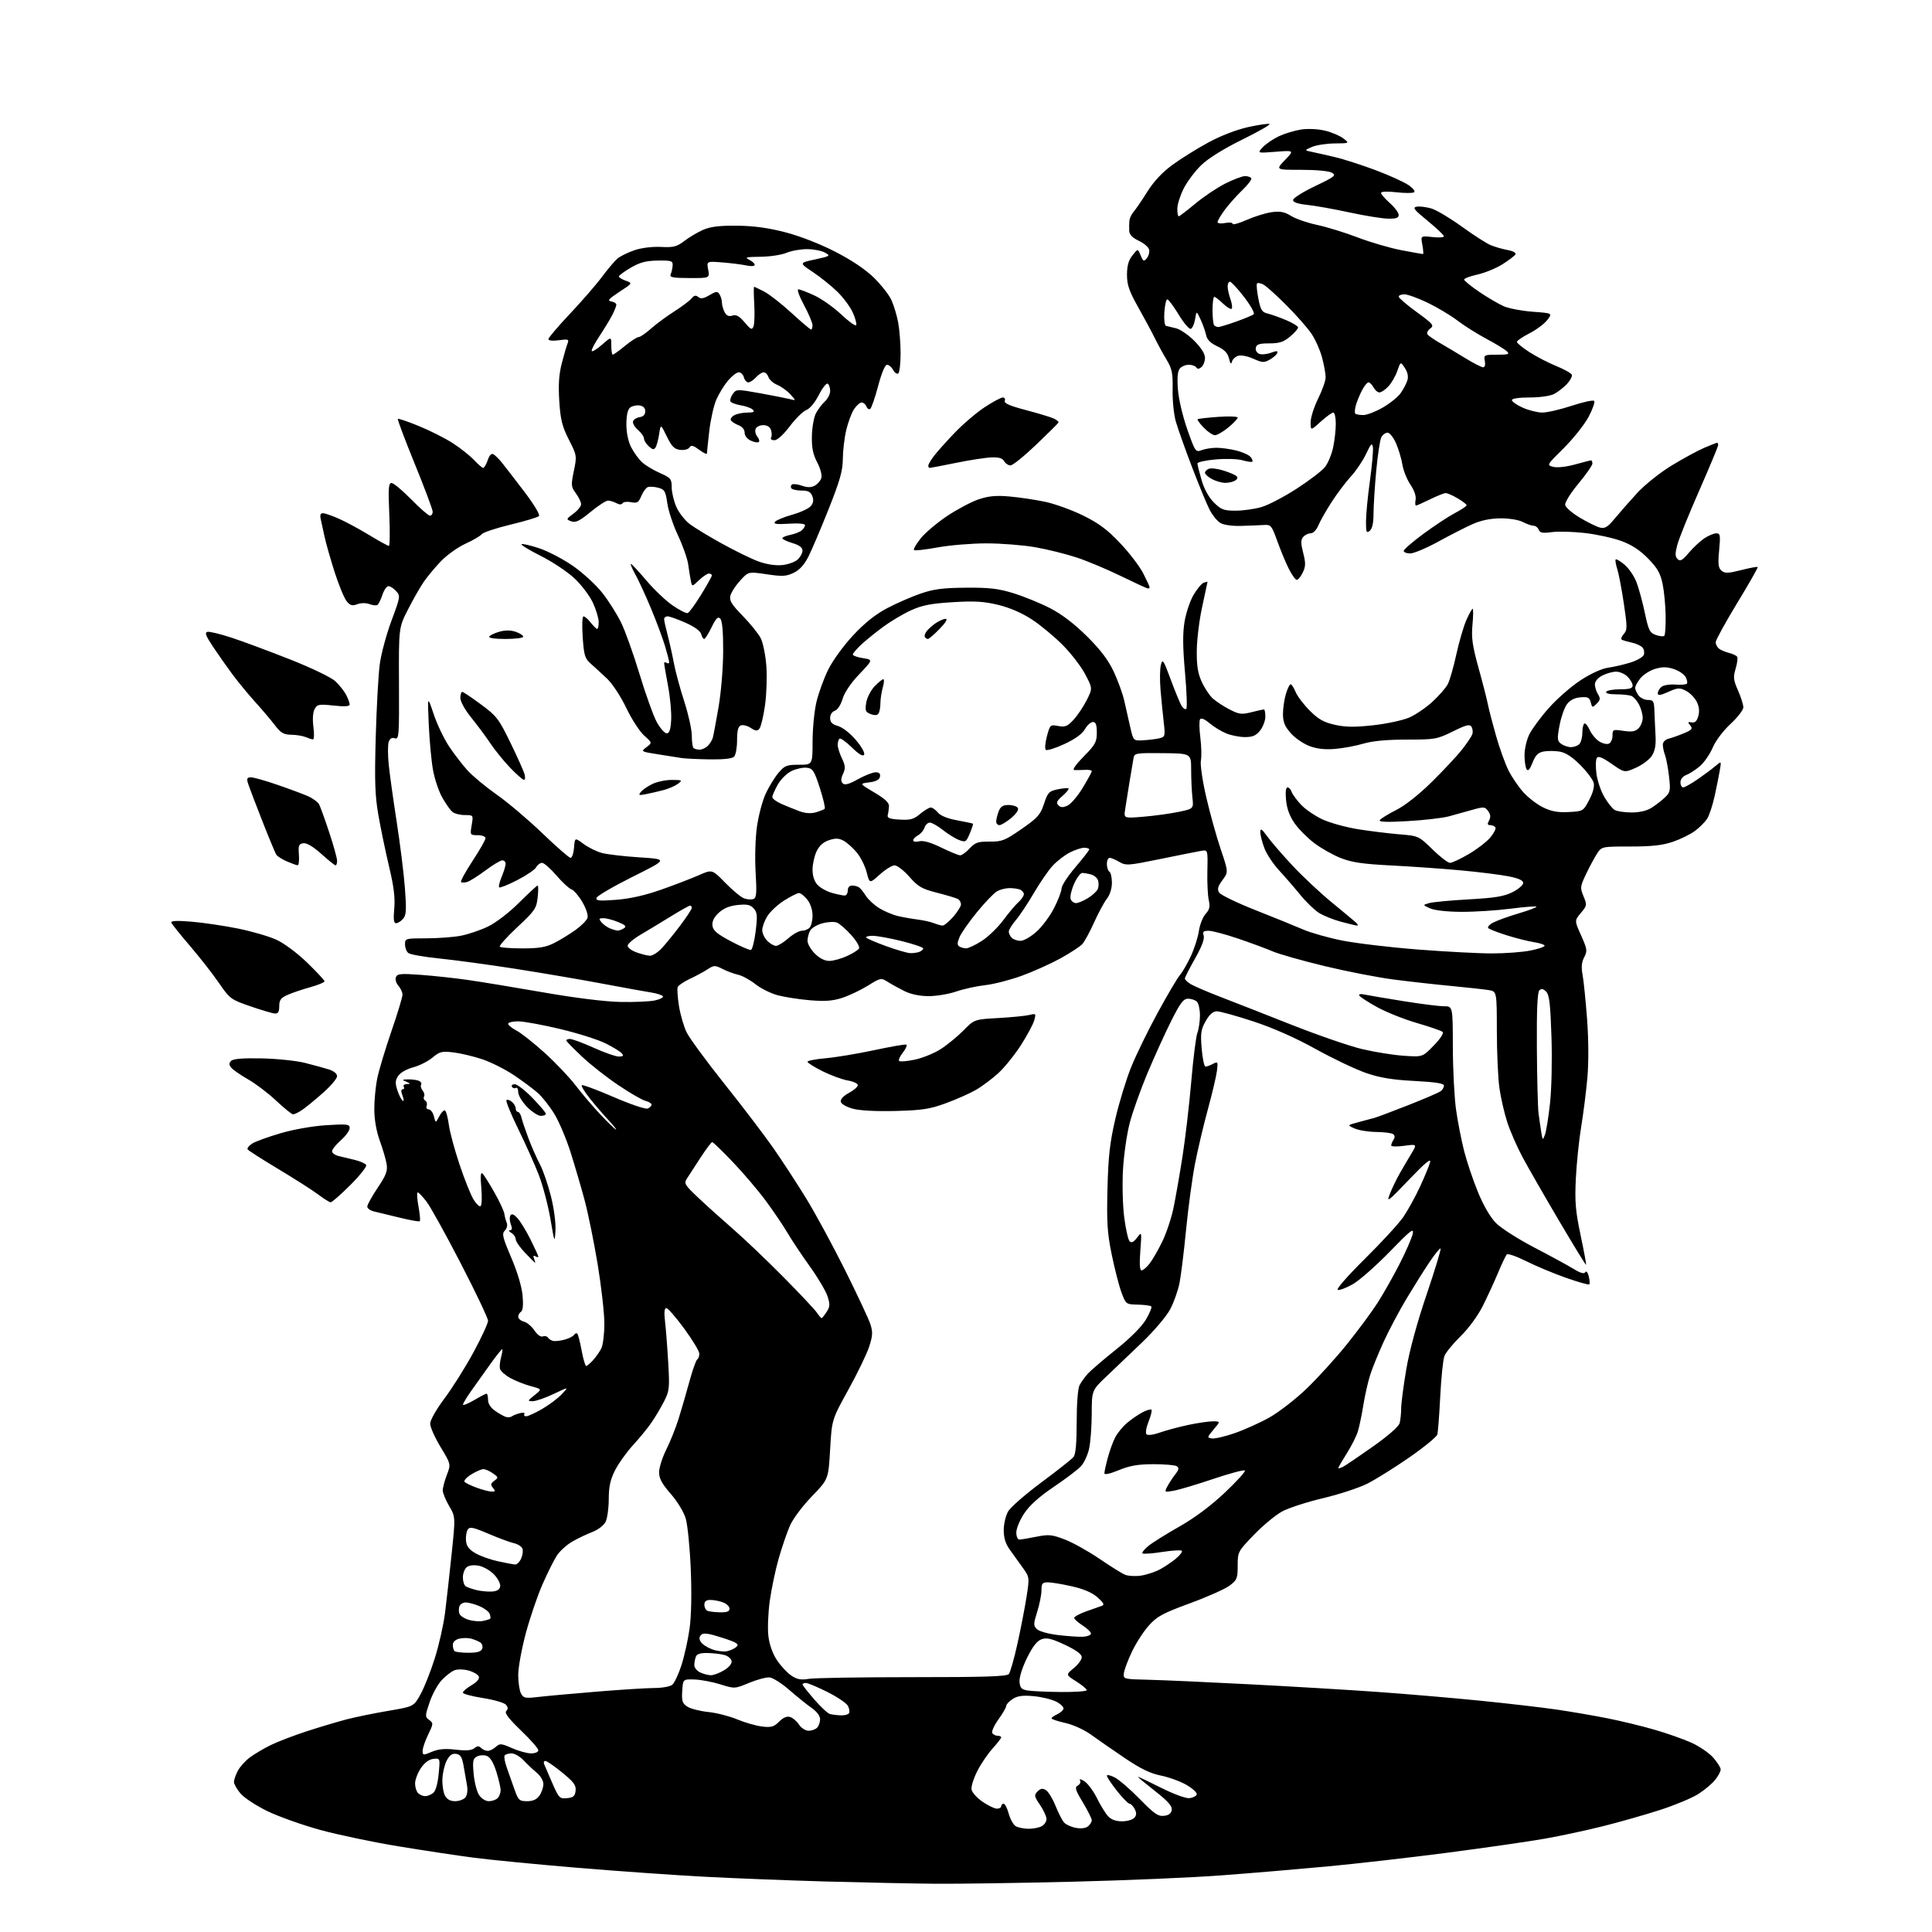 <?xml version="1.0" encoding="UTF-8" standalone="no"?>
<svg 
  version="1.1" 
  xmlns="http://www.w3.org/2000/svg" 
  xmlns:xlink="http://www.w3.org/1999/xlink" 
  xmlns:svg="http://www.w3.org/2000/svg"
  xmlns:rdf="http://www.w3.org/1999/02/22-rdf-syntax-ns#"
  xmlns:cc="http://creativecommons.org/ns#"
  xmlns:dc="http://purl.org/dc/elements/1.1/"
  viewBox="0 0 768 768"
  width="768"
  height="768"
>
<style>svg {background-color: white; }</style>"
<path stroke="none" fill="black" fill-rule="evenodd" d="M372.00,748.82C362.93,748.74 343.35,748.34 328.50,747.93C313.65,747.51 291.82,746.66 280.00,746.03C268.18,745.41 245.43,743.80 229.45,742.47C213.47,741.13 195.02,739.34 188.45,738.48C181.88,737.63 168.32,735.58 158.31,733.93C148.31,732.29 134.36,729.36 127.31,727.43C120.27,725.50 110.84,722.15 106.36,719.99C101.88,717.82 97.04,714.65 95.61,712.95C94.17,711.24 93.00,709.18 93.00,708.37C93.00,707.56 93.67,705.60 94.50,704.00C95.32,702.41 97.46,700.01 99.25,698.66C101.04,697.32 104.75,695.11 107.50,693.75C110.25,692.39 116.78,689.89 122.00,688.19C127.22,686.49 134.43,684.34 138.00,683.42C141.57,682.50 149.00,680.99 154.50,680.06C164.50,678.36 164.50,678.36 167.21,673.43C168.70,670.72 171.26,664.23 172.90,659.00C174.54,653.77 176.35,645.67 176.93,641.00C177.51,636.33 178.68,625.86 179.53,617.74C181.07,602.98 181.07,602.98 178.54,598.65C177.14,596.27 176.00,593.48 176.00,592.45C176.00,591.41 176.73,588.65 177.63,586.30C179.26,582.04 179.26,582.04 175.13,575.21C172.86,571.45 171.00,567.28 171.00,565.94C171.00,564.53 173.43,560.26 176.75,555.82C179.91,551.59 185.09,543.35 188.25,537.50C191.41,531.66 194.00,526.05 194.00,525.03C194.00,524.02 189.14,513.78 183.19,502.28C177.25,490.78 171.12,479.71 169.57,477.69C168.03,475.66 166.44,474.00 166.05,474.00C165.66,474.00 165.79,476.47 166.34,479.50C166.89,482.52 167.13,485.20 166.88,485.45C166.63,485.70 163.07,485.07 158.96,484.06C154.86,483.04 150.26,481.93 148.75,481.59C147.24,481.24 146.00,480.37 146.00,479.64C146.00,478.91 147.85,475.56 150.11,472.19C153.47,467.19 154.13,465.46 153.70,462.78C153.41,460.98 152.20,456.81 151.00,453.53C149.63,449.76 148.81,445.15 148.79,441.03C148.77,437.44 149.31,431.85 149.98,428.60C150.65,425.36 153.18,416.95 155.60,409.92C158.02,402.89 160.00,396.36 160.00,395.40C160.00,394.44 159.27,392.85 158.38,391.87C157.49,390.88 157.04,389.35 157.38,388.46C157.91,387.07 159.26,386.94 167.25,387.52C172.34,387.89 180.78,388.80 186.00,389.55C191.22,390.30 204.72,392.52 216.00,394.49C228.49,396.68 240.41,398.16 246.50,398.29C252.00,398.41 258.20,398.14 260.28,397.70C262.36,397.26 263.82,396.51 263.52,396.04C263.23,395.56 261.08,394.88 258.74,394.51C256.41,394.15 247.53,392.54 239.00,390.93C230.47,389.33 214.95,386.69 204.50,385.06C194.05,383.44 180.57,381.61 174.54,381.00C168.50,380.39 162.99,379.41 162.29,378.82C161.58,378.24 161.00,376.69 161.00,375.38C161.00,373.06 161.22,373.00 169.36,373.00C173.96,373.00 180.15,372.54 183.11,371.99C186.08,371.43 190.97,369.77 194.00,368.31C197.18,366.77 202.39,362.77 206.35,358.82C210.12,355.07 213.44,352.00 213.73,352.00C214.02,352.00 214.02,354.14 213.73,356.75C213.25,361.13 212.62,362.05 205.61,368.59C201.44,372.49 198.31,375.98 198.68,376.34C199.04,376.70 203.10,377.00 207.71,377.00C214.27,377.00 216.99,376.54 220.29,374.87C222.61,373.69 226.40,371.37 228.73,369.71C231.06,368.05 233.22,365.87 233.54,364.87C233.87,363.83 233.00,361.16 231.49,358.57C230.05,356.11 228.11,353.85 227.18,353.55C226.26,353.26 223.56,350.76 221.19,348.01C218.83,345.25 216.25,343.00 215.48,343.00C214.70,343.00 213.65,343.79 213.13,344.75C212.62,345.71 209.21,348.03 205.57,349.89C201.93,351.76 198.71,353.04 198.42,352.75C198.12,352.46 198.58,350.54 199.44,348.49C200.30,346.43 201.00,344.14 201.00,343.38C201.00,342.62 200.41,342.00 199.68,342.00C198.95,342.00 195.96,343.79 193.02,345.98C190.09,348.17 186.82,350.24 185.77,350.57C184.71,350.91 183.59,350.93 183.28,350.62C182.97,350.30 185.03,346.52 187.86,342.22C190.69,337.91 193.00,333.85 193.00,333.19C193.00,332.53 191.64,332.00 189.91,332.00C186.86,332.00 186.83,331.95 187.50,328.00C188.18,324.00 188.18,324.00 184.78,324.00C182.91,324.00 180.69,323.44 179.85,322.75C179.01,322.06 177.18,319.48 175.79,317.00C174.40,314.52 172.74,309.57 172.11,306.00C171.47,302.43 170.72,294.32 170.44,288.00C169.92,276.50 169.92,276.50 172.38,283.85C173.74,287.89 176.47,293.64 178.46,296.63C180.44,299.62 183.74,303.92 185.78,306.18C187.83,308.45 193.10,312.82 197.49,315.90C201.89,318.98 210.04,325.89 215.61,331.25C221.18,336.61 226.22,341.00 226.81,341.00C227.40,341.00 228.02,339.18 228.19,336.95C228.50,332.90 228.50,332.90 231.97,335.47C233.88,336.89 237.16,338.51 239.26,339.07C241.36,339.64 248.12,340.42 254.29,340.82C265.50,341.54 265.50,341.54 251.51,348.52C243.82,352.36 237.35,356.13 237.13,356.91C236.80,358.07 238.15,358.21 244.96,357.68C250.44,357.26 256.43,355.91 262.85,353.65C268.16,351.78 274.88,349.19 277.79,347.91C283.08,345.57 283.08,345.57 288.28,350.90C291.13,353.83 294.48,356.61 295.73,357.09C296.97,357.56 298.65,357.69 299.48,357.37C300.72,356.89 300.87,355.11 300.37,346.65C300.03,340.89 300.26,333.06 300.91,328.55C301.53,324.18 303.08,318.33 304.36,315.55C305.64,312.77 307.92,309.04 309.43,307.25C311.91,304.32 312.71,304.00 317.59,304.00C323.00,304.00 323.00,304.00 323.01,294.75C323.02,289.66 323.71,282.60 324.55,279.05C325.38,275.51 327.49,269.73 329.22,266.21C331.01,262.58 335.31,256.66 339.15,252.54C343.81,247.56 348.06,244.17 352.72,241.73C356.45,239.77 362.43,237.17 366.00,235.94C371.15,234.17 374.88,233.69 384.00,233.62C393.40,233.55 396.87,233.96 403.00,235.86C407.12,237.14 413.65,239.81 417.50,241.80C422.09,244.17 427.11,248.01 432.10,252.96C437.50,258.32 440.57,262.38 442.73,267.00C444.40,270.57 446.28,275.75 446.90,278.50C447.52,281.25 448.59,285.98 449.28,289.00C450.53,294.50 450.53,294.50 454.51,294.27C456.71,294.15 459.57,293.79 460.88,293.47C463.15,292.92 463.24,292.62 462.61,287.20C462.25,284.06 461.68,278.29 461.34,274.36C461.00,270.43 461.06,265.93 461.46,264.36C462.13,261.74 462.46,262.22 465.35,270.04C467.08,274.73 469.03,279.45 469.67,280.53C470.32,281.60 471.17,282.16 471.57,281.77C471.96,281.37 471.73,274.85 471.05,267.27C470.16,257.28 470.11,251.76 470.87,247.16C471.45,243.67 473.05,238.88 474.43,236.52C475.82,234.16 477.63,231.97 478.47,231.65C479.31,231.33 480.00,231.18 480.00,231.33C480.00,231.47 479.06,235.85 477.92,241.05C476.77,246.25 475.79,254.10 475.74,258.50C475.67,264.56 476.14,267.59 477.69,271.00C478.81,273.48 480.80,276.47 482.11,277.66C483.43,278.84 486.42,280.81 488.77,282.02C492.55,283.97 493.56,284.10 497.47,283.11C499.90,282.50 502.14,282.00 502.44,282.00C502.75,282.00 503.00,283.29 503.00,284.87C503.00,286.44 502.07,288.92 500.93,290.37C499.31,292.42 497.98,293.00 494.90,293.00C492.72,293.00 489.33,292.33 487.38,291.51C485.42,290.70 482.44,288.87 480.76,287.45C478.81,285.81 477.45,285.26 477.03,285.95C476.67,286.54 476.72,289.83 477.16,293.26C477.59,296.69 477.69,300.78 477.37,302.34C477.06,303.92 477.99,310.34 479.49,316.84C480.97,323.25 483.56,332.58 485.25,337.57C488.32,346.65 488.32,346.65 485.94,349.87C484.11,352.35 483.80,353.47 484.61,354.79C485.18,355.73 491.69,358.88 499.08,361.80C506.46,364.71 514.98,368.17 518.00,369.48C521.02,370.80 528.00,372.77 533.50,373.87C539.00,374.97 552.50,376.58 563.50,377.44C574.50,378.30 587.81,379.00 593.08,379.00C598.35,379.00 605.22,378.49 608.33,377.86C611.45,377.24 614.00,376.38 614.00,375.95C614.00,375.52 612.09,374.88 609.75,374.52C607.41,374.16 602.58,372.94 599.00,371.81C595.42,370.68 592.11,369.40 591.64,368.96C591.16,368.53 592.06,367.51 593.64,366.70C595.21,365.88 599.81,364.24 603.85,363.04C607.89,361.84 610.99,360.66 610.74,360.41C610.49,360.16 605.84,360.53 600.40,361.23C594.95,361.93 586.23,362.49 581.00,362.47C575.26,362.45 570.31,361.90 568.50,361.09C565.50,359.75 565.50,359.75 568.13,358.99C569.58,358.58 576.67,357.91 583.90,357.51C594.32,356.93 597.91,356.33 601.27,354.64C603.59,353.46 605.50,351.82 605.50,351.00C605.50,349.97 603.66,349.14 599.62,348.34C596.38,347.70 587.83,346.64 580.62,345.98C573.40,345.31 560.98,344.44 553.00,344.03C541.61,343.45 537.30,342.81 532.92,341.07C529.85,339.85 525.14,337.19 522.46,335.16C519.77,333.13 516.26,329.60 514.65,327.31C512.67,324.49 511.56,321.49 511.23,318.07C510.92,314.86 511.13,313.00 511.81,313.00C512.39,313.00 513.12,313.79 513.43,314.75C513.74,315.71 515.43,318.02 517.18,319.89C518.93,321.75 522.80,324.39 525.79,325.76C528.78,327.13 535.11,328.87 539.86,329.63C544.61,330.39 551.97,331.30 556.22,331.65C563.90,332.28 563.96,332.31 569.42,337.64C572.44,340.59 575.58,343.00 576.40,343.00C577.22,343.00 580.57,341.43 583.85,339.51C587.13,337.59 590.98,334.62 592.41,332.92C593.84,331.22 594.76,329.42 594.45,328.92C594.14,328.41 593.22,328.00 592.41,328.00C591.28,328.00 591.16,327.56 591.93,326.14C592.64,324.81 592.53,323.74 591.55,322.41C590.29,320.68 589.82,320.64 585.34,321.90C582.68,322.66 578.48,323.82 576.00,324.50C573.52,325.17 566.17,326.03 559.66,326.40C551.36,326.89 548.02,326.77 548.49,326.02C548.85,325.44 551.77,323.63 554.97,322.01C558.55,320.21 564.05,315.87 569.20,310.79C573.82,306.23 579.20,300.48 581.15,298.00C583.10,295.52 584.94,292.78 585.25,291.91C585.56,291.03 585.43,289.69 584.95,288.92C584.25,287.78 582.89,288.12 577.53,290.76C571.25,293.86 570.44,294.00 559.20,294.00C551.30,294.00 545.64,294.53 541.97,295.61C538.96,296.50 533.86,297.45 530.64,297.71C526.60,298.04 523.44,297.68 520.44,296.53C518.05,295.62 514.72,293.31 513.05,291.40C510.71,288.74 510.00,286.97 510.00,283.83C510.00,281.58 510.52,277.99 511.16,275.87C511.80,273.74 512.64,272.00 513.04,272.00C513.43,272.00 514.33,273.38 515.03,275.07C515.73,276.76 518.26,280.11 520.66,282.50C524.09,285.93 526.22,287.13 530.63,288.12C534.94,289.08 538.51,289.12 545.99,288.29C551.35,287.70 557.79,286.30 560.30,285.19C562.80,284.09 566.94,281.25 569.50,278.89C572.06,276.53 574.78,273.39 575.54,271.92C576.31,270.44 577.83,265.12 578.92,260.10C580.02,255.08 581.81,248.96 582.90,246.49C583.99,244.02 585.12,242.00 585.41,242.00C585.69,242.00 585.66,244.85 585.33,248.33C584.85,253.51 585.29,256.62 587.76,265.58C589.43,271.58 591.09,278.07 591.46,280.00C591.83,281.93 593.29,287.55 594.70,292.50C596.11,297.45 598.34,303.65 599.67,306.29C600.99,308.92 603.66,312.83 605.60,314.98C607.54,317.13 611.09,319.83 613.49,320.99C616.73,322.56 619.33,323.03 623.60,322.80C629.29,322.50 629.37,322.46 631.72,318.00C633.22,315.16 633.88,312.65 633.51,311.17C633.18,309.88 630.78,306.69 628.17,304.08C624.93,300.83 622.32,299.15 619.93,298.76C618.00,298.45 615.15,298.44 613.58,298.74C611.41,299.15 610.36,300.22 609.20,303.18C608.14,305.88 607.41,306.68 606.85,305.79C606.40,305.08 606.02,302.57 606.02,300.20C606.01,297.84 606.84,294.16 607.88,292.02C608.91,289.89 612.39,285.15 615.63,281.50C618.86,277.85 624.55,272.87 628.27,270.44C632.36,267.76 636.70,265.78 639.27,265.42C641.60,265.09 645.60,264.16 648.16,263.36C650.73,262.56 653.10,261.19 653.43,260.32C653.76,259.46 653.55,258.16 652.95,257.44C652.35,256.72 650.43,255.82 648.68,255.45C646.93,255.07 645.13,254.55 644.68,254.28C644.24,254.02 644.58,253.01 645.46,252.05C646.90,250.45 646.91,249.36 645.50,239.90C644.65,234.18 643.47,228.01 642.88,226.18C642.29,224.36 642.01,222.65 642.27,222.39C642.54,222.13 644.12,223.07 645.80,224.49C647.48,225.90 649.61,229.02 650.52,231.42C651.44,233.83 652.94,239.31 653.85,243.62C655.32,250.59 655.80,251.56 658.23,252.41C659.73,252.94 661.24,253.09 661.59,252.74C661.94,252.40 662.18,248.82 662.12,244.81C662.06,240.79 661.52,235.09 660.92,232.15C660.04,227.90 658.86,225.83 655.16,222.03C651.94,218.74 648.65,216.58 644.52,215.06C641.24,213.85 634.71,212.42 630.02,211.88C625.34,211.34 619.42,211.18 616.89,211.53C613.22,212.02 612.15,211.83 611.67,210.58C611.33,209.71 610.43,209.00 609.65,209.00C608.87,209.00 606.94,208.33 605.36,207.51C603.72,206.65 599.94,206.03 596.50,206.05C592.55,206.07 588.79,206.84 585.49,208.29C582.73,209.51 576.59,212.64 571.84,215.25C567.08,217.86 562.02,220.00 560.60,220.00C559.17,220.00 558.00,219.55 558.00,219.00C558.00,218.44 561.49,215.41 565.77,212.25C570.04,209.09 575.66,205.38 578.27,204.00C580.87,202.63 583.00,201.21 583.00,200.85C583.00,200.49 581.40,199.25 579.44,198.10C577.49,196.94 575.35,196.00 574.69,196.01C574.04,196.01 571.25,197.13 568.50,198.48C565.75,199.83 563.22,200.95 562.89,200.97C562.55,200.99 562.48,199.95 562.72,198.67C563.00,197.24 562.20,194.91 560.67,192.66C559.30,190.63 557.86,187.07 557.49,184.74C557.11,182.41 555.97,178.59 554.96,176.25C553.94,173.91 552.43,172.00 551.59,172.00C550.75,172.00 549.64,172.81 549.11,173.79C548.58,174.78 547.67,180.74 547.08,187.04C546.49,193.34 546.01,201.03 546.00,204.13C546.00,207.91 545.51,210.16 544.50,211.00C543.20,212.08 543.00,211.59 543.00,207.33C543.00,204.63 543.70,197.36 544.56,191.17C545.42,184.98 545.95,178.92 545.74,177.71C545.42,175.90 544.94,176.38 543.06,180.39C541.81,183.08 539.09,187.13 537.01,189.39C534.94,191.65 531.46,196.27 529.28,199.66C527.10,203.05 524.74,207.21 524.04,208.91C523.29,210.70 522.02,212.00 521.00,212.00C520.04,212.00 518.70,212.66 518.02,213.47C517.06,214.63 517.06,215.97 518.04,219.79C519.07,223.80 519.04,225.14 517.88,227.57C517.11,229.18 516.03,230.50 515.49,230.50C514.94,230.50 513.50,228.47 512.27,226.00C511.04,223.53 508.99,218.57 507.71,215.00C505.51,208.90 505.19,208.51 502.44,208.69C500.82,208.80 496.76,208.96 493.41,209.05C489.76,209.16 486.43,208.68 485.08,207.86C483.85,207.11 481.95,204.79 480.87,202.69C479.78,200.59 476.63,192.94 473.85,185.69C471.08,178.44 468.17,170.25 467.39,167.50C466.61,164.75 466.04,159.06 466.13,154.86C466.26,148.25 465.92,146.64 463.66,142.86C462.22,140.46 460.14,136.64 459.03,134.37C457.92,132.09 454.98,126.63 452.50,122.22C448.84,115.71 448.00,113.28 448.00,109.24C448.00,105.66 448.60,103.50 450.16,101.53C452.31,98.79 452.31,98.79 453.43,101.52C454.42,103.94 454.70,104.07 455.86,102.67C456.58,101.81 457.01,100.29 456.82,99.30C456.63,98.31 454.79,96.71 452.74,95.74C450.15,94.52 448.96,93.30 448.88,91.74C448.82,90.51 448.86,88.68 448.96,87.67C449.07,86.67 449.82,85.10 450.64,84.17C451.46,83.25 453.89,79.70 456.03,76.28C458.58,72.19 462.00,68.52 465.96,65.61C469.28,63.16 475.71,59.15 480.25,56.69C485.35,53.92 491.48,51.56 496.30,50.49C500.60,49.55 504.36,49.02 504.66,49.33C504.97,49.63 500.01,52.45 493.65,55.58C486.52,59.08 480.35,62.92 477.59,65.57C475.12,67.94 471.95,72.14 470.55,74.90C469.15,77.67 468.00,81.30 468.00,82.97C468.00,84.64 468.24,86.00 468.54,86.00C468.84,86.00 471.81,83.74 475.13,80.97C478.46,78.20 483.82,74.60 487.06,72.97C490.30,71.34 493.83,70.00 494.91,70.00C496.00,70.00 497.11,70.38 497.40,70.84C497.68,71.30 496.08,73.44 493.84,75.59C491.59,77.74 488.46,81.26 486.88,83.40C485.30,85.55 484.00,87.74 484.00,88.28C484.00,88.82 485.31,88.99 487.00,88.65C488.65,88.32 490.00,88.46 490.00,88.97C490.00,89.48 492.52,88.77 495.60,87.41C498.69,86.05 503.15,84.67 505.53,84.34C508.90,83.88 510.61,84.21 513.26,85.85C515.13,87.01 519.78,88.61 523.58,89.41C527.39,90.22 534.65,92.45 539.72,94.39C544.79,96.33 552.60,98.61 557.08,99.46C561.56,100.31 565.42,101.00 565.66,101.00C565.89,101.00 565.78,99.36 565.41,97.35C564.72,93.71 564.72,93.71 569.36,94.23C571.91,94.52 574.00,94.39 574.00,93.94C574.00,93.49 571.09,90.73 567.53,87.81C562.00,83.28 561.37,82.45 563.23,82.15C564.43,81.96 567.04,82.30 569.04,82.89C571.03,83.49 576.45,86.72 581.08,90.07C585.71,93.42 590.85,96.73 592.50,97.42C594.15,98.12 597.20,99.00 599.28,99.39C601.53,99.81 602.79,100.52 602.41,101.15C602.05,101.72 599.73,103.48 597.25,105.05C594.77,106.63 590.33,108.45 587.37,109.12C584.42,109.78 582.00,110.68 582.00,111.12C582.00,111.56 584.72,113.78 588.05,116.04C591.38,118.30 595.77,120.87 597.80,121.75C599.84,122.63 605.03,123.61 609.35,123.93C617.19,124.50 617.19,124.50 615.00,127.28C613.79,128.81 610.60,131.18 607.90,132.55C605.21,133.92 603.00,135.43 603.00,135.91C603.00,136.40 605.26,138.24 608.03,140.02C610.80,141.80 615.63,144.29 618.76,145.56C621.90,146.84 624.63,148.39 624.84,149.01C625.04,149.63 624.15,151.28 622.86,152.67C621.56,154.05 619.28,155.82 617.80,156.60C616.23,157.41 612.16,158.00 608.05,158.00C603.80,158.00 601.00,158.42 601.00,159.05C601.00,159.63 602.91,160.97 605.25,162.03C607.59,163.09 611.08,163.97 613.00,164.00C614.92,164.02 620.20,162.81 624.72,161.32C629.24,159.83 633.28,158.95 633.70,159.36C634.11,159.78 633.11,162.64 631.48,165.72C629.84,168.80 625.41,174.37 621.64,178.11C614.79,184.90 614.78,184.91 617.49,185.59C619.07,185.98 622.68,185.58 626.09,184.63C629.32,183.74 632.20,183.00 632.48,183.00C632.77,183.00 633.00,183.58 633.00,184.28C633.00,184.99 630.49,188.59 627.43,192.28C624.23,196.13 622.00,199.74 622.19,200.75C622.37,201.71 625.00,203.98 628.01,205.78C631.03,207.59 634.61,209.35 635.96,209.70C637.99,210.21 639.03,209.58 641.96,206.04C643.91,203.69 647.89,199.16 650.81,195.98C653.73,192.79 659.80,187.94 664.33,185.16C668.85,182.39 674.71,179.20 677.36,178.06C680.00,176.93 682.35,176.00 682.58,176.00C682.81,176.00 683.00,176.42 683.00,176.94C683.00,177.45 679.62,185.56 675.49,194.96C671.36,204.35 667.44,214.05 666.78,216.51C665.83,220.09 665.85,221.24 666.87,222.24C667.91,223.26 668.77,222.77 671.36,219.71C673.12,217.63 675.90,215.05 677.53,213.97C679.16,212.89 681.29,212.01 682.26,212.01C683.82,212.00 683.95,212.74 683.38,218.78C682.87,224.29 683.05,225.80 684.35,226.87C685.67,227.97 686.98,227.93 692.16,226.62C695.58,225.75 698.53,225.20 698.72,225.39C698.91,225.58 695.23,232.05 690.53,239.77C685.84,247.50 682.00,254.48 682.00,255.29C682.00,256.09 682.57,257.22 683.26,257.80C683.95,258.37 685.75,259.15 687.27,259.53C688.78,259.91 690.26,260.61 690.56,261.09C690.85,261.57 690.57,263.70 689.93,265.83C688.93,269.18 689.06,270.34 690.89,274.48C692.05,277.10 693.00,280.12 693.00,281.17C693.00,282.22 690.72,285.18 687.94,287.75C685.00,290.46 682.01,294.43 680.81,297.23C679.67,299.88 677.36,303.21 675.67,304.62C673.99,306.04 671.57,307.59 670.31,308.07C668.95,308.59 668.00,309.78 668.00,310.98C668.00,312.09 668.49,313.00 669.09,313.00C669.68,313.00 672.27,311.55 674.84,309.78C677.40,308.01 680.58,305.65 681.89,304.53C684.28,302.50 684.28,302.50 683.69,306.00C683.37,307.93 682.44,312.56 681.63,316.31C680.81,320.06 679.45,324.19 678.60,325.49C677.74,326.80 675.57,328.97 673.77,330.31C671.97,331.65 668.02,333.59 665.00,334.62C660.88,336.03 656.63,336.50 648.08,336.50C636.65,336.50 636.65,336.50 634.74,339.50C633.69,341.15 631.74,344.80 630.41,347.61C628.13,352.41 628.07,352.93 629.48,356.30C630.91,359.73 630.87,360.00 628.42,362.91C625.87,365.95 625.87,365.95 628.52,371.87C630.95,377.29 631.06,378.02 629.74,380.52C628.71,382.49 628.53,384.46 629.10,387.50C629.53,389.83 630.34,397.76 630.89,405.12C631.50,413.38 631.55,422.33 631.00,428.50C630.51,434.00 629.40,442.77 628.53,448.00C627.67,453.23 626.72,462.45 626.42,468.50C625.97,477.72 626.28,481.36 628.31,491.00C629.64,497.32 630.63,502.63 630.49,502.79C630.36,502.95 625.53,495.08 619.76,485.29C613.99,475.51 607.45,464.12 605.24,460.00C603.03,455.88 600.28,449.57 599.13,446.00C597.98,442.43 596.59,436.35 596.04,432.50C595.49,428.65 595.03,418.43 595.02,409.80C595.00,394.09 595.00,394.09 591.75,393.57C589.96,393.28 583.33,392.55 577.00,391.95C570.67,391.35 560.37,390.20 554.11,389.39C547.84,388.59 535.47,386.19 526.61,384.05C517.75,381.91 508.48,379.29 506.00,378.22C503.52,377.16 497.35,374.87 492.27,373.14C487.19,371.41 481.87,370.00 480.45,370.00C478.35,370.00 477.98,370.36 478.48,371.94C478.89,373.21 477.70,376.36 475.05,381.03C472.82,384.96 471.00,388.54 471.00,388.97C471.00,389.41 472.01,390.40 473.25,391.17C474.49,391.93 479.77,394.21 485.00,396.23C490.23,398.24 503.05,403.27 513.50,407.40C523.95,411.53 536.55,415.87 541.50,417.04C546.45,418.21 553.88,419.40 558.00,419.68C565.50,420.20 565.50,420.20 569.95,415.60C572.60,412.87 574.02,410.67 573.45,410.19C572.93,409.73 568.34,408.15 563.26,406.67C558.18,405.19 551.10,402.37 547.52,400.40C543.94,398.43 540.72,396.36 540.38,395.80C539.98,395.16 540.80,395.00 542.62,395.39C544.21,395.71 551.12,396.89 558.00,397.99C564.88,399.10 572.08,400.00 574.00,400.00C577.50,400.00 577.50,400.00 577.53,416.25C577.55,425.19 578.13,436.42 578.82,441.22C579.50,446.02 580.94,453.36 582.01,457.55C583.08,461.74 585.54,469.04 587.47,473.78C589.66,479.14 592.37,483.81 594.62,486.13C596.62,488.17 603.49,492.57 609.88,495.89C616.27,499.22 623.30,503.04 625.49,504.39C628.21,506.06 629.70,506.49 630.17,505.72C630.57,505.07 631.15,505.75 631.55,507.35C631.93,508.86 632.03,510.31 631.76,510.57C631.50,510.83 627.29,509.63 622.39,507.91C617.50,506.18 610.41,503.21 606.63,501.31C602.84,499.41 599.40,498.22 598.97,498.67C598.54,499.13 596.97,502.43 595.48,506.00C593.99,509.57 591.25,515.51 589.40,519.19C587.43,523.10 583.77,528.09 580.58,531.20C577.58,534.13 574.70,537.67 574.17,539.06C573.64,540.45 572.90,547.65 572.52,555.05C572.15,562.45 571.62,569.28 571.36,570.23C571.09,571.18 566.07,575.30 560.19,579.37C554.31,583.44 546.80,588.13 543.50,589.79C540.20,591.45 532.33,594.03 526.00,595.53C519.67,597.03 512.37,599.39 509.77,600.77C507.17,602.16 502.11,606.33 498.52,610.05C492.09,616.71 492.00,616.88 492.00,622.35C492.00,627.44 491.73,628.10 488.75,630.33C486.96,631.67 479.88,634.82 473.00,637.34C462.28,641.27 459.96,642.52 456.73,646.12C454.65,648.42 451.62,653.10 449.99,656.52C448.36,659.94 446.91,663.81 446.76,665.12C446.50,667.47 446.62,667.50 456.50,667.73C462.00,667.86 480.00,668.66 496.50,669.52C513.00,670.37 535.95,671.74 547.50,672.56C559.05,673.38 577.50,674.96 588.50,676.06C599.50,677.17 613.23,678.76 619.00,679.61C624.77,680.46 633.86,682.02 639.18,683.09C644.51,684.15 652.83,686.17 657.68,687.58C662.53,688.98 669.10,691.29 672.28,692.71C675.45,694.13 679.39,696.82 681.03,698.68C682.66,700.55 684.00,702.67 684.00,703.40C684.00,704.13 683.02,705.98 681.82,707.50C680.62,709.02 677.59,711.57 675.08,713.16C672.57,714.75 665.79,717.58 660.01,719.45C654.23,721.32 644.10,724.21 637.50,725.87C630.90,727.54 620.33,729.81 614.00,730.92C607.67,732.03 590.35,734.53 575.50,736.47C560.65,738.40 539.05,740.87 527.50,741.95C515.95,743.03 497.05,744.63 485.50,745.49C473.95,746.36 447.40,747.50 426.50,748.01C405.60,748.52 381.07,748.89 372.00,748.82zM408.82,726.97C410.64,726.99 413.00,726.53 414.07,725.96C415.13,725.40 416.00,724.11 416.00,723.10C416.00,722.10 414.84,719.58 413.43,717.49C411.09,714.04 411.00,713.57 412.45,712.12C413.66,710.91 414.45,710.79 415.77,711.61C416.72,712.20 418.42,714.96 419.54,717.74C420.67,720.52 422.18,723.51 422.89,724.37C423.61,725.24 425.74,726.23 427.61,726.59C429.74,726.99 431.58,726.76 432.51,725.99C433.33,725.31 434.00,724.22 434.00,723.57C434.00,722.92 432.41,719.74 430.46,716.50C427.42,711.45 427.14,710.50 428.48,709.75C429.35,709.26 429.72,708.35 429.31,707.69C428.91,707.03 429.69,707.20 431.04,708.06C432.39,708.92 434.64,711.92 436.02,714.73C437.41,717.54 439.39,720.78 440.43,721.92C441.69,723.32 443.53,724.00 446.03,724.00C448.08,724.00 450.29,723.35 450.95,722.56C451.83,721.50 451.85,720.60 451.03,719.06C450.43,717.93 449.51,717.00 448.99,717.00C448.47,717.00 446.24,714.71 444.02,711.91C441.81,709.11 440.00,706.40 440.00,705.88C440.00,705.37 441.42,705.68 443.15,706.58C444.88,707.47 449.36,711.34 453.10,715.17C458.77,720.98 460.37,722.09 462.70,721.82C464.62,721.60 465.59,720.86 465.79,719.46C466.01,717.95 464.25,715.97 459.13,711.96C455.30,708.96 452.25,706.42 452.35,706.32C452.45,706.22 456.55,708.15 461.45,710.62C466.63,713.21 471.42,714.97 472.86,714.80C474.23,714.63 475.52,713.97 475.73,713.33C475.94,712.68 474.14,710.99 471.72,709.57C469.30,708.16 464.71,706.47 461.51,705.83C457.26,704.98 453.41,703.11 447.10,698.85C442.37,695.65 436.36,691.48 433.74,689.59C431.02,687.61 426.64,685.62 423.49,684.91C420.47,684.23 418.00,683.41 418.00,683.08C418.00,682.75 418.98,682.03 420.19,681.49C421.39,680.94 422.54,679.96 422.75,679.31C422.96,678.65 421.68,677.37 419.90,676.45C418.13,675.53 414.06,674.54 410.87,674.25C406.47,673.86 404.45,674.13 402.53,675.39C401.14,676.30 400.00,677.52 400.00,678.11C400.00,678.69 398.60,681.12 396.89,683.50C395.18,685.89 394.08,688.32 394.45,688.92C394.82,689.51 395.77,690.00 396.56,690.00C397.35,690.00 398.00,690.28 398.00,690.63C398.00,690.97 396.44,692.98 394.54,695.09C392.63,697.20 389.90,701.23 388.48,704.05C387.05,706.86 386.02,710.12 386.19,711.29C386.36,712.46 388.30,714.66 390.50,716.17C392.70,717.69 395.29,718.95 396.25,718.97C397.21,718.99 398.00,718.55 398.00,718.00C398.00,717.45 398.43,717.00 398.96,717.00C399.49,717.00 400.40,718.79 400.99,720.97C401.58,723.15 402.83,725.38 403.78,725.94C404.73,726.49 406.99,726.95 408.82,726.97zM180.91,716.00C182.48,716.00 184.31,715.33 184.99,714.51C185.72,713.63 185.99,711.70 185.65,709.76C185.34,707.97 184.73,704.48 184.29,702.00C183.66,698.43 183.05,697.44 181.31,697.19C179.72,696.96 178.69,697.70 177.57,699.87C176.72,701.51 175.95,704.82 175.86,707.21C175.77,709.60 176.23,712.56 176.88,713.78C177.68,715.27 179.00,716.00 180.91,716.00zM194.32,716.00C195.58,716.00 197.14,715.46 197.80,714.80C198.46,714.14 199.00,712.72 199.00,711.64C199.00,710.56 198.23,707.22 197.28,704.22C196.16,700.67 194.86,698.51 193.53,698.01C192.41,697.58 190.65,697.68 189.62,698.22C188.00,699.07 187.82,700.03 188.28,705.14C188.57,708.40 189.54,712.18 190.43,713.54C191.36,714.96 193.01,716.00 194.32,716.00zM209.53,716.00C211.87,716.00 213.36,715.32 214.44,713.78C215.30,712.56 216.00,710.50 216.00,709.20C216.00,707.87 214.85,705.90 213.35,704.67C211.90,703.48 209.55,701.26 208.13,699.75C206.71,698.24 204.56,697.00 203.34,697.00C202.12,697.00 200.88,697.39 200.59,697.86C200.29,698.34 200.68,700.47 201.44,702.61C202.20,704.75 203.57,708.64 204.49,711.25C206.04,715.64 206.42,716.00 209.53,716.00zM225.40,714.80C227.91,714.56 228.56,714.00 228.81,711.85C229.06,709.68 228.10,708.38 223.46,704.60C220.36,702.07 217.36,700.00 216.80,700.00C216.24,700.00 216.01,700.56 216.29,701.25C216.57,701.94 218.03,705.34 219.55,708.80C222.15,714.76 222.48,715.09 225.40,714.80zM169.01,714.00C169.89,714.00 171.32,713.44 172.19,712.75C173.17,711.97 173.99,709.12 174.37,705.18C174.98,698.87 174.98,698.87 172.27,699.18C170.51,699.39 168.76,700.69 167.28,702.90C166.03,704.77 165.00,707.49 165.00,708.95C165.00,710.41 165.54,712.14 166.20,712.80C166.86,713.46 168.12,714.00 169.01,714.00zM171.66,696.37C174.33,695.25 176.90,695.02 181.18,695.52C185.31,696.00 187.50,695.83 188.57,694.94C189.72,693.99 190.37,693.97 191.24,694.84C191.88,695.48 193.06,696.00 193.87,696.00C194.68,696.00 196.13,695.29 197.09,694.42C198.69,692.97 199.24,693.01 203.55,694.92C206.14,696.06 209.55,697.00 211.13,697.00C212.74,697.00 214.00,696.46 214.00,695.76C214.00,695.08 210.89,691.53 207.08,687.88C202.16,683.14 200.48,680.92 201.24,680.16C202.01,679.39 201.98,678.67 201.13,677.66C200.48,676.88 196.36,675.68 191.98,675.00C187.59,674.31 184.00,673.35 184.00,672.84C184.00,672.34 185.55,671.02 187.44,669.90C189.60,668.63 190.68,667.34 190.34,666.45C190.05,665.68 188.23,664.61 186.32,664.08C184.34,663.53 181.89,663.48 180.66,663.96C179.47,664.42 177.20,666.17 175.61,667.85C174.02,669.53 171.85,673.49 170.78,676.65C168.92,682.16 168.92,682.47 170.62,683.71C172.31,684.95 172.29,685.23 170.20,689.53C168.99,692.02 168.00,694.92 168.00,695.98C168.00,697.80 168.19,697.82 171.66,696.37zM321.42,688.00C322.62,688.00 324.14,687.46 324.80,686.80C325.46,686.14 326.00,684.63 326.00,683.44C326.00,682.10 324.69,680.35 322.58,678.89C320.70,677.57 316.71,674.36 313.72,671.75C310.73,669.14 307.21,666.91 305.89,666.80C304.57,666.69 300.92,667.67 297.77,668.97C292.07,671.34 292.04,671.34 286.28,669.54C283.10,668.55 278.48,667.69 276.00,667.62C271.50,667.50 271.50,667.50 271.20,672.19C270.94,676.18 271.24,677.11 273.22,678.41C274.49,679.24 278.23,680.21 281.52,680.54C284.81,680.88 289.98,682.20 293.00,683.46C296.02,684.73 300.47,686.01 302.87,686.31C306.59,686.76 307.62,686.47 309.71,684.38C311.36,682.73 312.81,682.12 314.11,682.54C315.18,682.87 316.77,684.24 317.64,685.58C318.52,686.92 320.21,688.00 321.42,688.00zM334.19,681.88C335.67,681.95 337.15,681.56 337.49,681.02C337.82,680.48 337.62,679.16 337.05,678.09C336.47,677.02 332.79,674.53 328.87,672.57C324.94,670.61 321.12,669.00 320.37,669.00C319.61,669.00 319.00,669.26 319.00,669.57C319.00,669.88 321.09,672.56 323.65,675.52C326.21,678.49 329.02,681.10 329.90,681.34C330.78,681.58 332.71,681.82 334.19,681.88zM213.85,674.58C216.96,674.21 227.38,673.26 237.00,672.47C246.62,671.68 257.00,671.02 260.06,671.01C263.12,671.01 266.33,670.44 267.20,669.75C268.06,669.06 269.72,665.58 270.87,662.00C272.03,658.42 273.48,651.90 274.10,647.50C274.81,642.47 274.99,633.67 274.59,623.82C274.23,615.19 273.33,606.09 272.58,603.60C271.81,601.04 269.22,596.78 266.61,593.80C263.13,589.82 262.00,587.73 262.00,585.24C262.00,583.43 263.29,579.37 264.86,576.22C266.43,573.07 268.63,567.58 269.75,564.00C270.87,560.42 272.80,553.77 274.04,549.22C275.28,544.66 276.68,540.70 277.15,540.41C277.62,540.12 278.00,539.09 278.00,538.12C278.00,537.15 275.30,532.67 272.01,528.18C268.72,523.68 265.51,520.00 264.88,520.00C264.10,520.00 263.94,521.63 264.36,525.25C264.70,528.14 265.27,535.46 265.62,541.52C266.23,551.72 266.10,552.88 264.00,557.02C262.75,559.48 260.49,563.30 258.97,565.50C257.46,567.70 254.14,571.75 251.61,574.50C249.08,577.25 245.88,581.73 244.50,584.45C242.60,588.21 242.00,590.96 241.99,595.95C241.98,599.55 241.41,603.62 240.72,604.98C240.01,606.37 237.71,608.13 235.48,608.98C233.29,609.82 229.70,611.53 227.50,612.80C225.30,614.06 222.55,616.55 221.39,618.32C220.22,620.10 217.64,625.27 215.65,629.80C213.65,634.34 210.67,643.10 209.01,649.27C207.36,655.45 206.00,662.89 206.00,665.82C206.00,668.74 206.50,672.06 207.10,673.19C208.09,675.03 208.80,675.18 213.85,674.58zM421.75,672.60C427.39,672.65 432.00,672.32 432.00,671.86C432.00,671.40 430.12,669.84 427.82,668.39C423.64,665.75 423.64,665.75 426.83,663.12C428.58,661.68 430.01,659.71 430.01,658.75C430.00,657.57 427.81,655.96 423.35,653.86C418.10,651.38 416.16,650.90 414.10,651.61C412.26,652.24 410.55,654.41 408.28,659.00C406.40,662.79 405.15,666.75 405.28,668.50C405.46,670.98 406.01,671.58 408.50,672.00C410.15,672.27 416.11,672.54 421.75,672.60zM321.50,667.37C323.70,666.99 342.26,666.70 362.75,666.70C391.28,666.71 400.23,666.43 401.02,665.47C401.59,664.78 403.14,659.34 404.46,653.36C405.78,647.39 407.40,639.01 408.07,634.76C409.26,627.09 409.25,626.97 406.61,623.26C405.14,621.19 402.83,617.97 401.47,616.10C399.72,613.70 399.00,611.40 399.00,608.26C399.00,605.81 399.79,602.45 400.75,600.80C401.71,599.14 407.68,593.94 414.00,589.25C420.32,584.56 426.06,580.02 426.75,579.17C427.60,578.12 428.00,573.65 428.00,565.24C428.00,558.04 428.47,551.96 429.12,550.68C429.74,549.48 431.21,547.43 432.37,546.13C433.54,544.82 438.64,540.45 443.69,536.41C449.42,531.83 453.89,527.33 455.56,524.48C457.04,521.97 457.98,519.64 457.65,519.32C457.33,518.99 454.92,518.68 452.31,518.61C447.60,518.50 447.56,518.47 445.80,513.76C444.83,511.15 443.09,504.40 441.94,498.76C440.17,490.13 439.90,485.95 440.24,472.50C440.56,459.64 441.18,454.20 443.37,444.75C444.87,438.29 447.69,429.07 449.63,424.25C451.57,419.44 456.34,409.65 460.24,402.50C464.14,395.35 468.13,388.60 469.10,387.50C470.07,386.40 472.01,383.03 473.41,380.01C474.81,376.99 476.24,372.49 476.59,370.01C476.95,367.53 478.14,364.51 479.24,363.31C480.82,361.58 481.09,360.41 480.50,357.81C480.09,355.99 479.84,350.73 479.95,346.13C480.14,337.75 480.14,337.75 477.32,338.26C475.77,338.53 468.47,339.99 461.09,341.50C448.49,344.08 447.52,344.15 444.94,342.62C443.43,341.73 441.70,341.00 441.10,341.00C440.49,341.00 440.00,342.10 440.00,343.44C440.00,344.78 440.45,346.16 441.00,346.50C441.55,346.84 442.00,348.83 442.00,350.92C442.00,353.22 441.20,355.74 440.00,357.27C438.90,358.67 436.62,362.90 434.93,366.66C433.24,370.42 431.13,374.30 430.25,375.28C429.36,376.26 425.45,378.81 421.57,380.96C417.68,383.10 410.75,386.22 406.17,387.88C401.59,389.55 395.06,391.23 391.67,391.61C388.28,391.99 383.07,393.13 380.09,394.15C377.12,395.17 372.17,395.99 369.09,395.98C365.55,395.96 362.04,395.23 359.50,393.96C357.30,392.86 354.30,391.21 352.84,390.28C350.25,388.64 350.04,388.68 345.02,391.80C342.18,393.56 337.61,395.74 334.86,396.64C331.07,397.88 327.98,398.12 322.12,397.63C317.86,397.28 312.09,396.39 309.31,395.67C306.52,394.95 302.47,392.95 300.31,391.24C298.15,389.53 295.06,387.84 293.44,387.48C291.82,387.13 289.04,386.09 287.25,385.19C284.20,383.64 283.82,383.65 281.25,385.33C279.74,386.31 276.56,388.03 274.19,389.13C271.82,390.24 269.66,391.72 269.39,392.42C269.13,393.12 269.36,396.50 269.91,399.95C270.47,403.39 271.83,408.07 272.93,410.35C274.03,412.63 280.86,421.93 288.09,431.00C295.33,440.07 304.06,451.55 307.50,456.50C310.95,461.45 316.71,470.29 320.32,476.15C323.93,482.00 330.90,494.83 335.80,504.65C340.71,514.47 345.27,524.21 345.96,526.31C347.00,529.51 346.93,530.93 345.51,535.31C344.59,538.16 340.87,545.86 337.25,552.41C330.67,564.31 330.67,564.31 329.99,576.17C329.31,588.02 329.31,588.02 322.66,594.90C318.86,598.84 315.13,603.86 313.94,606.64C312.79,609.31 310.81,615.10 309.55,619.50C308.28,623.90 306.69,631.46 306.01,636.29C305.33,641.15 305.08,647.51 305.46,650.49C305.88,653.86 307.17,657.45 308.90,660.02C310.43,662.29 312.98,665.02 314.59,666.09C316.84,667.60 318.40,667.89 321.50,667.37zM282.50,665.93C283.60,665.96 285.99,665.08 287.82,663.97C289.86,662.72 291.01,661.30 290.81,660.27C290.64,659.34 289.37,658.28 287.99,657.89C286.62,657.51 283.64,657.15 281.36,657.10C278.44,657.03 277.04,657.47 276.61,658.58C276.27,659.45 276.00,660.96 276.00,661.93C276.00,662.90 277.01,664.18 278.25,664.78C279.49,665.38 281.40,665.89 282.50,665.93zM186.20,657.00C189.74,657.00 191.23,656.56 191.68,655.40C192.01,654.52 191.66,653.39 190.90,652.89C190.13,652.39 188.49,651.71 187.25,651.38C186.01,651.05 183.88,651.07 182.50,651.41C180.98,651.79 180.00,652.75 180.00,653.85C180.00,654.85 180.30,655.97 180.67,656.33C181.03,656.70 183.52,657.00 186.20,657.00zM289.00,656.38C290.38,656.10 292.09,655.29 292.82,654.58C293.90,653.53 292.85,652.88 287.01,651.00C281.57,649.25 279.61,648.99 278.72,649.88C277.88,650.72 277.85,651.53 278.59,652.71C279.16,653.62 281.18,654.93 283.07,655.63C284.96,656.32 287.62,656.66 289.00,656.38zM430.42,650.64C432.03,650.56 433.49,650.05 433.66,649.50C433.83,648.95 432.40,647.48 430.49,646.24C428.57,645.00 427.00,643.60 427.00,643.13C427.00,642.66 429.14,641.50 431.75,640.55C434.36,639.61 437.18,638.61 438.00,638.35C439.14,637.97 438.74,637.18 436.35,635.03C434.22,633.12 430.92,631.69 426.15,630.60C422.28,629.72 417.96,629.00 416.55,629.00C414.35,629.00 414.00,629.44 414.00,632.16C414.00,633.90 413.24,637.74 412.31,640.69C410.79,645.52 410.77,646.20 412.16,647.59C413.04,648.47 416.71,649.49 420.60,649.96C424.40,650.41 428.82,650.72 430.42,650.64zM192.00,644.35C193.37,644.07 194.66,643.67 194.87,643.46C195.08,643.26 194.97,642.37 194.64,641.50C194.30,640.62 192.46,639.26 190.55,638.45C188.63,637.65 186.20,637.00 185.14,637.00C184.08,637.00 182.95,637.67 182.64,638.50C182.32,639.33 182.32,640.67 182.64,641.50C182.95,642.32 184.63,643.42 186.36,643.93C188.09,644.44 190.62,644.63 192.00,644.35zM286.25,640.92C288.98,640.98 290.00,640.58 290.00,639.48C290.00,638.64 288.85,637.51 287.43,636.98C286.02,636.44 283.77,636.00 282.43,636.00C280.70,636.00 280.00,636.55 280.00,637.92C280.00,638.97 280.56,640.06 281.25,640.34C281.94,640.62 284.19,640.88 286.25,640.92zM195.49,632.67C197.53,632.55 198.60,631.91 198.83,630.65C199.03,629.62 197.95,627.52 196.42,625.91C194.90,624.32 192.15,622.74 190.31,622.40C188.26,622.01 186.41,622.25 185.49,623.01C184.67,623.69 184.00,625.51 184.00,627.06C184.00,628.61 184.52,630.21 185.16,630.60C185.80,631.00 187.71,631.66 189.41,632.08C191.11,632.50 193.85,632.76 195.49,632.67zM453.50,626.34C455.70,626.02 459.07,624.92 461.00,623.90C462.93,622.88 465.83,620.92 467.46,619.56C469.09,618.20 470.14,616.80 469.79,616.46C469.44,616.11 465.91,616.33 461.94,616.94C457.97,617.56 454.47,617.80 454.15,617.49C453.84,617.17 454.91,615.83 456.54,614.51C458.17,613.19 463.71,609.72 468.87,606.80C474.91,603.38 481.30,598.61 486.87,593.36C491.61,588.88 495.21,584.92 494.86,584.55C494.51,584.18 488.88,585.68 482.36,587.88C475.84,590.08 468.77,592.19 466.64,592.57C462.83,593.25 462.80,593.24 464.04,590.88C464.73,589.57 466.14,587.41 467.18,586.08C468.65,584.19 468.78,583.48 467.78,582.84C467.08,582.40 462.90,582.03 458.50,582.04C452.39,582.05 449.14,582.61 444.75,584.41C441.18,585.88 439.00,586.35 439.01,585.64C439.02,585.01 439.62,582.25 440.36,579.50C441.09,576.75 442.42,573.09 443.31,571.37C444.20,569.65 446.35,567.04 448.08,565.58C449.82,564.12 452.58,562.24 454.21,561.39C455.85,560.54 457.43,560.09 457.72,560.38C458.01,560.68 457.50,562.80 456.57,565.11C455.62,567.49 455.27,569.67 455.77,570.17C456.26,570.66 458.55,570.36 461.07,569.46C463.51,568.60 468.57,567.24 472.32,566.44C476.06,565.65 480.49,565.00 482.15,565.00C485.18,565.00 485.18,565.00 482.43,568.25C479.79,571.38 479.77,571.51 481.77,571.81C482.92,571.98 487.01,571.02 490.86,569.68C494.71,568.34 500.89,565.56 504.58,563.49C508.28,561.42 514.89,556.31 519.28,552.12C523.66,547.93 530.88,540.00 535.31,534.50C539.73,529.00 545.24,521.58 547.54,518.00C549.84,514.42 553.79,507.45 556.32,502.50C558.85,497.55 561.21,492.15 561.57,490.50C562.13,487.92 560.83,488.93 552.36,497.65C546.94,503.23 540.37,509.01 537.76,510.49C535.16,511.97 532.46,512.98 531.76,512.75C531.05,512.51 535.70,507.18 542.55,500.41C549.18,493.86 556.07,486.36 557.86,483.74C559.64,481.13 562.62,475.73 564.47,471.74C566.32,467.76 568.13,463.38 568.48,462.00C568.94,460.22 566.52,462.23 560.04,469.00C551.62,477.80 551.07,478.21 552.53,474.51C553.39,472.31 555.13,468.71 556.39,466.51C557.65,464.30 559.72,460.76 561.01,458.63C563.34,454.77 563.34,454.77 558.17,455.48C555.33,455.87 553.01,455.81 553.02,455.34C553.02,454.88 553.45,453.84 553.96,453.03C554.58,452.05 554.49,451.29 553.70,450.79C553.04,450.37 550.02,450.00 547.00,449.97C543.98,449.94 540.15,449.32 538.50,448.59C535.50,447.28 535.50,447.28 540.00,446.08C542.48,445.42 545.40,444.63 546.50,444.33C547.60,444.02 553.67,441.73 560.00,439.24C566.33,436.75 572.06,434.27 572.75,433.73C573.44,433.20 574.00,432.20 574.00,431.53C574.00,430.67 570.52,430.13 562.25,429.70C553.46,429.24 548.62,428.45 543.06,426.54C538.96,425.14 529.95,420.85 523.03,417.02C514.90,412.51 506.12,408.63 498.20,406.02C491.46,403.81 484.94,402.00 483.72,402.01C482.19,402.01 480.81,403.22 479.30,405.87C477.39,409.22 477.17,410.68 477.69,416.87C478.02,420.79 478.70,424.00 479.21,424.00C479.72,424.00 481.05,423.51 482.18,422.90C484.11,421.87 484.20,422.03 483.76,425.65C483.50,427.77 481.87,434.68 480.14,441.00C478.41,447.32 476.11,457.08 475.02,462.68C473.94,468.28 472.35,479.98 471.50,488.68C470.66,497.38 469.47,506.98 468.88,510.00C468.28,513.02 466.61,517.75 465.15,520.49C463.68,523.25 458.76,529.06 454.14,533.49C449.54,537.90 443.13,544.02 439.89,547.09C434.00,552.68 434.00,552.68 433.98,562.09C433.96,567.27 433.48,573.52 432.91,576.00C432.34,578.48 430.89,581.57 429.69,582.87C428.49,584.17 423.63,587.85 418.89,591.05C413.08,594.97 409.26,598.41 407.14,601.60C405.41,604.21 404.00,607.62 404.00,609.17C404.00,610.73 404.54,612.00 405.19,612.00C405.84,612.00 408.88,611.50 411.94,610.88C416.88,609.89 418.14,610.01 423.20,611.94C426.34,613.13 432.53,616.57 436.95,619.58C441.37,622.60 446.00,625.48 447.24,625.99C448.48,626.50 451.30,626.66 453.50,626.34zM204.77,621.92C205.47,621.96 206.54,620.90 207.15,619.56C207.76,618.22 208.00,616.44 207.67,615.59C207.35,614.75 205.83,613.78 204.29,613.44C202.76,613.10 198.21,611.42 194.19,609.70C187.99,607.06 186.73,606.81 185.93,608.04C185.41,608.84 185.10,610.83 185.24,612.45C185.43,614.63 186.42,615.94 188.98,617.43C190.90,618.54 194.95,619.99 197.98,620.64C201.02,621.30 204.07,621.87 204.77,621.92zM195.37,592.93C196.94,592.99 197.04,592.75 195.97,591.47C194.93,590.21 195.02,589.71 196.50,588.63C198.19,587.39 198.16,587.22 195.92,585.66C194.62,584.75 192.92,584.00 192.15,584.00C191.37,584.00 189.19,584.96 187.29,586.13C185.40,587.30 184.23,588.63 184.70,589.10C185.17,589.57 187.34,590.60 189.52,591.40C191.71,592.20 194.34,592.89 195.37,592.93zM533.95,583.03C535.02,582.46 540.37,578.83 545.84,574.97C551.79,570.77 556.02,567.06 556.38,565.73C556.70,564.50 556.98,561.86 556.99,559.85C556.99,557.84 557.91,550.87 559.01,544.35C560.28,536.90 563.27,525.88 567.08,514.65C570.41,504.83 572.91,496.58 572.65,496.32C572.39,496.06 570.42,498.47 568.27,501.67C566.11,504.88 562.00,511.43 559.12,516.23C556.24,521.04 552.18,528.69 550.09,533.23C548.00,537.78 545.57,543.75 544.68,546.50C543.80,549.25 542.58,554.65 541.96,558.50C541.35,562.35 540.36,567.08 539.78,569.00C539.19,570.92 537.20,574.87 535.35,577.77C533.51,580.67 532.00,583.27 532.00,583.55C532.00,583.84 532.88,583.60 533.95,583.03zM203.50,563.01C204.05,562.61 205.51,562.04 206.75,561.74C207.99,561.43 208.75,561.59 208.44,562.09C208.13,562.59 208.47,563.00 209.19,562.99C209.91,562.99 212.75,561.68 215.50,560.09C218.25,558.50 221.77,555.86 223.33,554.21C226.16,551.22 226.16,551.22 220.10,554.11C216.76,555.70 213.01,557.00 211.76,557.00C209.61,556.99 209.65,556.87 212.49,554.60C215.48,552.21 215.48,552.21 210.99,551.01C208.52,550.35 204.83,548.88 202.79,547.75C200.75,546.61 198.93,544.96 198.73,544.09C198.54,543.22 198.74,541.18 199.17,539.57C199.61,537.95 199.83,536.50 199.67,536.33C199.50,536.17 197.37,538.81 194.93,542.21C192.50,545.60 189.05,550.43 187.29,552.94C185.52,555.45 184.05,557.88 184.04,558.35C184.02,558.81 185.99,558.02 188.43,556.60C190.86,555.17 193.11,554.00 193.43,554.00C193.74,554.00 194.00,555.09 194.00,556.43C194.00,557.95 195.03,559.59 196.75,560.79C198.26,561.85 200.18,562.94 201.00,563.22C201.82,563.50 202.95,563.41 203.50,563.01zM233.00,543.00C233.36,543.00 234.57,541.99 235.70,540.75C236.83,539.51 238.32,537.41 239.01,536.07C239.70,534.73 240.25,530.24 240.24,526.07C240.23,521.91 239.02,511.30 237.57,502.50C236.11,493.70 233.77,482.23 232.37,477.00C230.96,471.77 228.46,463.23 226.80,458.00C225.14,452.77 222.29,446.01 220.46,442.97C218.62,439.93 215.65,436.13 213.86,434.53C212.06,432.93 207.75,429.72 204.28,427.39C200.80,425.06 195.11,422.20 191.64,421.05C188.16,419.89 183.02,418.67 180.21,418.34C175.67,417.80 174.76,418.03 171.93,420.40C170.19,421.87 166.73,423.62 164.24,424.28C161.65,424.97 159.11,426.43 158.27,427.71C157.09,429.51 157.04,430.59 157.98,433.45C158.62,435.39 159.56,437.23 160.07,437.54C160.61,437.88 160.59,437.05 160.02,435.56C159.37,433.84 159.39,433.00 160.08,433.00C160.65,433.00 160.84,432.55 160.50,432.00C160.16,431.45 160.70,430.97 161.69,430.93C163.31,430.87 163.29,430.77 161.50,430.00C159.71,429.23 159.78,429.13 162.17,429.07C163.64,429.03 165.55,429.27 166.41,429.60C167.28,429.94 167.73,430.63 167.41,431.15C167.09,431.67 167.36,432.72 168.00,433.50C168.64,434.28 168.90,435.35 168.57,435.89C168.24,436.42 168.46,437.16 169.05,437.53C169.65,437.90 169.89,438.83 169.60,439.60C169.30,440.38 169.67,441.00 170.42,441.00C171.17,441.00 172.10,442.24 172.48,443.75C173.17,446.50 173.17,446.50 174.63,443.72C175.44,442.19 176.46,441.17 176.92,441.45C177.37,441.73 178.04,444.27 178.42,447.10C178.79,449.93 180.70,457.03 182.66,462.87C184.62,468.72 187.11,474.97 188.20,476.76C189.28,478.55 190.56,479.77 191.04,479.47C191.53,479.18 191.65,475.91 191.33,472.22C190.92,467.52 191.06,465.80 191.80,466.50C192.38,467.05 194.51,470.43 196.53,474.00C198.55,477.57 200.33,481.40 200.49,482.50C200.64,483.60 201.07,485.23 201.44,486.12C201.82,487.03 201.49,488.37 200.68,489.17C199.44,490.42 199.78,491.84 203.23,499.92C205.66,505.60 207.41,511.48 207.73,514.98C208.07,518.69 207.85,520.97 207.13,521.42C206.51,521.80 206.00,522.72 206.00,523.45C206.00,524.18 207.01,525.04 208.25,525.36C209.49,525.68 211.37,527.26 212.44,528.87C213.59,530.61 214.95,531.57 215.79,531.25C216.57,530.95 217.49,531.18 217.85,531.75C218.21,532.33 219.18,532.92 220.00,533.06C220.82,533.21 222.85,532.96 224.50,532.51C226.15,532.06 227.81,531.21 228.20,530.62C228.58,530.04 229.16,529.82 229.48,530.15C229.81,530.47 230.59,533.50 231.21,536.87C231.84,540.24 232.65,543.00 233.00,543.00zM326.59,524.00C326.79,524.00 327.68,522.89 328.57,521.54C329.94,519.45 330.00,518.51 328.95,515.29C328.27,513.20 325.14,507.90 321.98,503.50C318.82,499.10 314.82,493.10 313.09,490.16C311.36,487.22 307.45,481.45 304.41,477.33C301.36,473.21 295.46,466.27 291.30,461.92C287.14,457.56 283.46,454.00 283.11,454.00C282.77,454.00 280.70,456.76 278.50,460.13C276.30,463.50 273.87,467.23 273.11,468.42C271.81,470.45 272.10,470.95 277.61,476.15C280.85,479.21 287.08,484.81 291.45,488.61C295.82,492.40 304.74,500.90 311.27,507.50C317.81,514.10 323.84,520.51 324.69,521.75C325.54,522.99 326.39,524.00 326.59,524.00zM453.78,505.00C454.37,505.00 455.79,503.81 456.94,502.35C458.08,500.90 460.36,496.96 462.00,493.60C463.63,490.25 465.65,484.21 466.48,480.19C467.32,476.17 468.93,466.94 470.07,459.69C471.20,452.43 472.77,439.01 473.55,429.85C474.33,420.69 475.43,412.00 475.99,410.54C476.54,409.07 477.00,405.96 477.00,403.63C477.00,401.31 476.46,398.86 475.80,398.20C475.14,397.54 473.57,397.00 472.31,397.00C470.43,397.00 469.22,398.59 465.58,405.83C463.14,410.69 458.89,420.03 456.14,426.58C453.39,433.14 450.21,442.06 449.08,446.41C447.94,450.76 446.74,459.08 446.41,464.91C446.07,470.79 446.29,479.26 446.90,483.95C447.50,488.59 448.47,492.87 449.05,493.45C449.79,494.19 450.67,493.75 452.00,492.00C453.88,489.50 453.88,489.50 453.30,497.25C452.90,502.46 453.06,505.00 453.78,505.00zM212.72,501.98C212.60,501.97 210.81,500.20 208.75,498.04C206.69,495.88 205.00,493.44 205.00,492.61C205.00,491.78 204.21,490.64 203.25,490.08C202.29,489.52 202.05,489.05 202.73,489.03C203.59,489.01 203.69,488.32 203.06,486.67C202.58,485.38 202.50,483.80 202.90,483.16C203.41,482.33 204.25,482.66 205.71,484.24C206.85,485.48 209.18,489.30 210.89,492.72C212.60,496.14 214.00,499.21 214.00,499.53C214.00,499.85 213.47,499.79 212.83,499.39C212.04,498.91 211.87,499.22 212.30,500.34C212.65,501.25 212.84,501.99 212.72,501.98zM220.80,489.21C220.51,494.30 220.44,494.13 218.79,484.50C217.84,479.00 215.76,471.11 214.15,466.97C212.54,462.83 208.85,454.61 205.96,448.71C203.07,442.80 200.98,437.68 201.33,437.34C201.67,437.00 202.64,437.28 203.48,437.98C204.31,438.68 205.00,439.86 205.00,440.62C205.00,441.38 205.40,442.00 205.88,442.00C206.37,442.00 207.00,443.01 207.29,444.25C207.58,445.49 208.83,449.20 210.07,452.50C211.31,455.80 213.35,460.44 214.61,462.80C215.87,465.17 217.84,470.89 219.00,475.51C220.22,480.37 220.98,486.14 220.80,489.21zM131.42,477.93C130.92,477.89 128.70,476.50 126.50,474.84C124.30,473.18 117.20,468.65 110.72,464.76C104.24,460.88 98.71,457.34 98.44,456.90C98.16,456.45 98.96,455.42 100.22,454.60C101.47,453.79 106.55,451.94 111.50,450.49C116.76,448.95 124.34,447.62 129.75,447.28C138.08,446.76 139.00,446.88 139.00,448.44C139.00,449.39 137.43,451.57 135.50,453.27C133.57,454.97 132.00,456.95 132.00,457.66C132.00,458.38 133.24,459.24 134.75,459.58C136.26,459.92 139.17,460.62 141.21,461.13C143.25,461.64 145.21,462.52 145.56,463.10C145.91,463.67 143.09,467.26 139.27,471.07C135.46,474.88 131.93,477.97 131.42,477.93zM614.13,451.11C614.63,449.80 615.54,444.17 616.15,438.61C616.78,432.88 617.03,421.41 616.73,412.13C616.30,399.00 615.88,395.45 614.61,394.18C613.44,393.01 612.72,392.88 611.90,393.70C611.14,394.46 610.83,401.75 610.93,416.66C611.01,428.67 611.31,440.30 611.59,442.50C611.87,444.70 612.36,448.07 612.67,450.00C613.20,453.33 613.27,453.39 614.13,451.11zM244.86,449.00C245.16,449.00 243.81,447.31 241.87,445.25C239.92,443.19 236.62,439.35 234.52,436.72C232.43,434.10 230.97,431.70 231.27,431.40C231.58,431.09 237.23,433.19 243.84,436.05C250.45,438.92 256.57,441.00 257.43,440.67C258.29,440.33 259.00,439.65 259.00,439.14C259.00,438.63 257.92,437.94 256.59,437.61C255.27,437.28 250.43,434.49 245.84,431.40C241.25,428.32 234.80,423.26 231.50,420.15C228.20,417.04 225.35,414.16 225.17,413.75C224.98,413.34 225.60,413.00 226.54,413.00C227.48,413.00 231.74,414.57 236.00,416.50C240.26,418.43 244.76,420.00 246.00,420.00C247.69,420.00 247.99,419.69 247.20,418.75C246.63,418.06 243.76,416.29 240.83,414.81C237.90,413.33 229.75,410.74 222.72,409.06C215.69,407.38 208.15,406.00 205.97,406.00C203.79,406.00 202.00,406.44 202.00,406.97C202.00,407.51 203.46,408.70 205.25,409.63C207.04,410.55 212.04,414.50 216.38,418.40C220.71,422.31 226.32,428.20 228.84,431.50C231.36,434.80 235.87,440.09 238.87,443.25C241.86,446.41 244.55,449.00 244.86,449.00zM214.99,443.57C213.89,443.57 211.42,441.96 209.49,439.99C207.57,438.03 206.00,435.40 206.00,434.15C206.00,432.90 205.58,432.14 205.07,432.46C204.56,432.77 203.86,432.58 203.51,432.02C203.16,431.46 203.67,431.00 204.63,431.00C205.60,431.00 208.77,433.47 211.69,436.48C214.61,439.49 217.00,442.32 217.00,442.76C217.00,443.21 216.10,443.57 214.99,443.57zM116.50,442.96C115.95,442.94 112.95,440.52 109.83,437.58C106.72,434.65 101.71,430.84 98.70,429.11C95.69,427.39 92.66,425.30 91.96,424.45C90.96,423.25 90.95,422.65 91.89,421.71C92.72,420.88 96.56,420.57 104.07,420.73C110.11,420.85 117.85,421.66 121.27,422.53C124.70,423.39 128.96,424.56 130.75,425.13C132.72,425.75 134.00,426.81 133.99,427.83C133.98,428.75 131.43,431.75 128.32,434.50C125.21,437.25 121.50,440.28 120.08,441.24C118.66,442.20 117.05,442.97 116.50,442.96zM356.00,441.63C348.21,441.83 341.81,441.49 339.01,440.73C336.41,440.02 334.39,438.84 334.22,437.93C334.04,436.98 335.33,435.60 337.46,434.45C339.41,433.40 341.00,432.01 341.00,431.36C341.00,430.71 339.19,429.87 336.98,429.50C334.76,429.12 330.26,427.47 326.98,425.83C323.69,424.19 321.00,422.50 321.00,422.07C321.00,421.64 324.26,421.01 328.25,420.66C332.24,420.31 340.86,418.88 347.40,417.48C353.95,416.08 359.72,415.07 360.23,415.24C360.73,415.41 360.16,416.80 358.96,418.33C357.76,419.85 357.06,421.40 357.42,421.75C357.77,422.11 360.58,421.87 363.65,421.23C366.72,420.58 371.36,418.69 373.96,417.03C376.55,415.36 380.62,412.02 383.00,409.61C387.33,405.22 387.33,405.22 396.91,404.68C402.19,404.38 407.72,403.83 409.21,403.46C411.81,402.81 411.89,402.90 411.09,405.68C410.64,407.27 408.25,411.70 405.79,415.53C403.32,419.37 399.30,424.34 396.84,426.60C394.38,428.85 390.38,431.85 387.94,433.25C385.50,434.66 380.12,437.04 376.00,438.55C369.62,440.89 366.64,441.35 356.00,441.63zM109.25,402.89C108.29,402.83 103.90,401.53 99.50,400.01C91.75,397.33 91.36,397.05 87.00,390.70C84.53,387.10 79.35,380.49 75.50,376.00C71.65,371.51 68.33,367.36 68.11,366.76C67.85,366.02 70.29,365.90 76.11,366.38C80.73,366.76 89.00,367.98 94.50,369.09C100.00,370.20 106.90,372.20 109.83,373.54C112.90,374.93 118.08,378.79 122.08,382.64C125.88,386.32 129.00,389.67 129.00,390.09C129.00,390.51 126.41,391.58 123.25,392.45C120.09,393.33 116.04,394.70 114.25,395.51C111.62,396.69 111.00,397.55 111.00,399.98C111.00,402.23 110.55,402.97 109.25,402.89zM329.67,381.98C331.23,381.97 334.36,381.11 336.63,380.08C338.90,379.05 341.07,377.69 341.46,377.07C341.86,376.42 340.51,374.08 338.39,371.71C336.31,369.40 333.75,367.16 332.70,366.74C331.64,366.32 329.04,366.45 326.91,367.03C324.78,367.60 322.58,368.92 322.02,369.97C321.46,371.01 321.00,372.83 321.00,374.01C321.00,375.19 322.32,377.47 323.92,379.08C325.80,380.95 327.86,381.99 329.67,381.98zM258.35,379.92C259.37,379.97 261.49,378.62 263.07,376.92C264.65,375.23 267.98,371.14 270.47,367.82C272.96,364.51 275.00,361.40 275.00,360.90C275.00,360.41 274.69,360.00 274.31,360.00C273.93,360.00 270.51,361.91 266.72,364.25C262.92,366.59 257.49,369.87 254.66,371.54C251.82,373.21 249.50,375.19 249.50,375.95C249.50,376.70 251.07,377.89 253.00,378.58C254.93,379.28 257.33,379.88 258.35,379.92zM361.67,378.87C362.86,378.94 364.55,378.73 365.42,378.39C366.29,378.06 367.00,377.44 367.00,377.02C367.00,376.59 363.19,375.29 358.54,374.12C353.88,372.96 348.63,372.00 346.87,372.00C345.11,372.00 343.99,372.34 344.38,372.75C344.77,373.16 348.33,374.68 352.29,376.12C356.26,377.55 360.48,378.79 361.67,378.87zM298.50,377.61C299.05,377.46 299.90,374.11 300.39,370.16C301.15,364.00 301.04,362.70 299.60,361.11C298.27,359.64 296.95,359.36 293.21,359.75C289.98,360.09 287.62,361.07 285.71,362.85C283.81,364.62 283.01,366.26 283.21,367.95C283.44,369.90 285.02,371.25 290.50,374.15C294.35,376.20 297.95,377.75 298.50,377.61zM384.05,376.98C384.91,376.99 387.68,375.69 390.21,374.08C392.75,372.47 396.60,368.76 398.78,365.83C400.95,362.90 403.69,359.64 404.87,358.60C406.04,357.55 407.00,356.13 407.00,355.45C407.00,354.77 406.29,353.94 405.42,353.61C404.55,353.27 402.64,353.02 401.17,353.04C399.70,353.05 397.53,353.62 396.34,354.29C395.15,354.95 391.60,358.65 388.44,362.50C385.29,366.35 382.14,370.85 381.44,372.49C380.49,374.75 380.46,375.67 381.34,376.23C381.98,376.64 383.20,376.98 384.05,376.98zM308.47,376.00C309.27,376.00 311.47,374.65 313.35,373.00C315.23,371.35 317.63,370.00 318.68,370.00C319.74,370.00 321.14,369.46 321.80,368.80C322.46,368.14 323.00,365.95 323.00,363.93C323.00,361.74 322.17,359.21 320.93,357.63C319.79,356.19 318.30,355.00 317.62,355.00C316.95,355.00 314.28,356.34 311.69,357.98C309.11,359.62 306.10,362.43 305.00,364.23C303.90,366.03 303.01,368.51 303.00,369.75C303.00,370.99 303.90,372.90 305.00,374.00C306.10,375.10 307.66,376.00 308.47,376.00zM405.70,374.00C406.96,374.00 409.83,372.34 412.08,370.31C414.33,368.28 417.48,364.02 419.08,360.84C420.69,357.66 422.00,354.18 422.00,353.11C422.00,352.04 424.48,348.26 427.50,344.72C430.52,341.17 433.00,337.99 433.00,337.64C433.00,337.29 432.08,337.00 430.96,337.00C429.84,337.00 427.25,337.86 425.21,338.91C423.17,339.96 420.12,342.33 418.43,344.16C416.73,346.00 413.38,350.88 410.97,355.00C408.57,359.12 405.34,363.98 403.80,365.78C402.26,367.59 401.00,369.64 401.00,370.33C401.00,371.03 401.54,372.14 402.20,372.80C402.86,373.46 404.43,374.00 405.70,374.00zM245.50,369.92C246.05,369.95 247.17,369.55 247.98,369.03C249.16,368.29 248.69,367.77 245.77,366.55C243.73,365.70 241.09,365.00 239.91,365.00C238.04,365.00 237.93,365.21 239.09,366.61C239.83,367.50 241.35,368.59 242.47,369.05C243.58,369.50 244.95,369.89 245.50,369.92zM374.65,367.94C375.28,367.97 377.19,366.41 378.90,364.47C380.60,362.52 382.00,360.30 382.00,359.52C382.00,358.75 381.50,357.81 380.89,357.43C380.28,357.05 376.56,355.92 372.64,354.92C366.42,353.34 364.98,352.51 361.50,348.54C359.30,346.04 356.65,343.99 355.62,343.99C354.59,344.00 351.93,345.64 349.71,347.65C345.67,351.29 345.67,351.29 344.52,346.76C343.88,344.26 342.10,340.71 340.56,338.86C339.02,337.01 336.66,334.91 335.33,334.19C333.45,333.18 332.12,333.13 329.54,333.99C327.28,334.73 325.66,336.19 324.59,338.45C323.72,340.29 323.00,343.56 323.00,345.71C323.00,348.24 323.71,350.38 324.99,351.76C326.09,352.94 328.68,354.37 330.74,354.95C332.81,355.52 335.06,355.99 335.75,355.99C336.44,356.00 337.00,355.10 337.00,354.00C337.00,352.76 337.66,352.01 338.75,352.02C339.71,352.02 340.96,352.36 341.52,352.77C342.09,353.17 343.30,354.69 344.22,356.14C345.14,357.59 347.52,359.78 349.51,361.01C351.50,362.23 354.78,363.63 356.81,364.11C358.84,364.59 362.42,365.23 364.77,365.53C367.12,365.83 370.04,366.48 371.27,366.98C372.50,367.47 374.02,367.90 374.65,367.94zM539.46,367.93C538.93,367.90 536.06,367.21 533.08,366.41C530.10,365.61 526.19,364.04 524.38,362.93C522.58,361.81 519.20,358.56 516.87,355.70C514.55,352.84 510.76,348.48 508.47,346.00C506.17,343.52 503.55,339.58 502.64,337.23C501.74,334.88 501.00,332.00 501.00,330.83C501.00,329.07 501.50,329.38 503.84,332.60C505.40,334.74 509.94,339.98 513.92,344.23C517.91,348.49 524.84,354.98 529.33,358.66C533.82,362.34 538.16,365.95 538.96,366.68C539.77,367.40 539.99,367.97 539.46,367.93zM157.44,367.00C156.52,367.00 156.33,365.45 156.72,361.16C157.11,356.87 156.56,352.42 154.65,344.41C153.23,338.41 151.32,329.23 150.41,324.00C149.06,316.26 148.87,310.52 149.36,293.00C149.69,281.18 150.41,268.12 150.97,264.00C151.52,259.88 153.62,252.10 155.62,246.73C159.14,237.29 159.21,236.89 157.48,234.98C156.50,233.89 155.12,233.00 154.42,233.00C153.73,233.00 152.64,234.57 152.00,236.49C151.37,238.40 150.47,240.21 150.01,240.49C149.55,240.78 148.12,240.62 146.83,240.13C145.46,239.62 143.47,239.64 142.01,240.19C139.98,240.94 139.19,240.71 137.78,238.97C136.82,237.79 134.68,232.59 133.02,227.42C131.37,222.24 129.55,215.87 129.00,213.25C128.44,210.64 127.75,207.49 127.47,206.25C127.13,204.75 127.43,204.00 128.35,204.00C129.12,204.00 131.94,204.97 134.62,206.15C137.31,207.33 142.73,210.26 146.68,212.65C150.63,215.04 154.18,217.00 154.58,217.00C154.97,217.00 155.05,211.38 154.75,204.50C154.30,194.04 154.45,192.00 155.65,192.00C156.44,192.00 159.96,194.93 163.46,198.50C166.97,202.08 170.32,205.00 170.92,205.00C171.51,205.00 172.00,204.29 172.00,203.43C172.00,202.56 168.79,193.99 164.87,184.39C160.95,174.78 157.93,166.74 158.15,166.52C158.38,166.29 162.16,167.58 166.55,169.38C170.95,171.17 177.01,174.24 180.02,176.19C183.03,178.14 186.82,181.15 188.44,182.87C190.05,184.59 191.70,186.00 192.09,186.00C192.48,186.00 193.29,184.62 193.88,182.92C194.61,180.83 195.35,180.10 196.22,180.63C196.93,181.06 198.40,182.52 199.50,183.89C200.60,185.25 204.57,190.40 208.32,195.32C212.28,200.52 214.76,204.64 214.25,205.15C213.76,205.64 208.67,207.17 202.93,208.55C197.19,209.93 192.05,211.64 191.50,212.35C190.95,213.06 188.03,214.77 185.00,216.15C181.97,217.53 177.56,220.70 175.19,223.18C172.83,225.67 169.74,229.39 168.34,231.45C166.94,233.51 164.15,238.41 162.15,242.35C158.50,249.50 158.50,249.50 158.60,271.77C158.70,292.66 158.60,294.01 156.93,293.48C155.72,293.09 154.95,293.57 154.50,294.99C154.14,296.13 154.14,300.08 154.51,303.78C154.87,307.48 156.29,317.70 157.66,326.50C159.03,335.30 160.52,347.23 160.96,353.00C161.62,361.80 161.51,363.78 160.22,365.25C159.38,366.21 158.13,367.00 157.44,367.00zM427.74,359.00C428.58,359.00 430.73,358.09 432.53,356.98C434.33,355.87 436.08,354.23 436.42,353.34C436.77,352.45 436.80,350.93 436.49,349.97C436.18,349.00 434.94,347.95 433.72,347.62C432.50,347.29 430.91,347.02 430.19,347.01C429.48,347.01 428.01,348.98 426.94,351.41C425.87,353.83 425.27,356.53 425.60,357.41C425.94,358.28 426.90,359.00 427.74,359.00zM118.32,343.96C117.87,343.94 115.94,343.24 114.03,342.42C112.13,341.59 110.22,340.37 109.81,339.71C109.39,339.04 106.83,332.88 104.13,326.00C101.42,319.12 98.91,312.49 98.54,311.25C98.01,309.48 98.26,309.00 99.75,309.00C100.78,309.00 105.42,310.30 110.06,311.90C114.70,313.49 120.17,315.52 122.21,316.40C124.26,317.28 126.34,318.78 126.85,319.75C127.35,320.71 129.17,325.74 130.88,330.92C132.60,336.11 134.00,341.17 134.00,342.17C134.00,343.18 133.73,344.00 133.40,344.00C133.07,344.00 130.52,341.95 127.74,339.45C124.48,336.53 121.93,335.01 120.59,335.20C118.78,335.46 118.54,336.08 118.82,339.75C118.99,342.09 118.77,343.98 118.32,343.96zM381.69,340.00C382.37,340.00 384.07,338.76 385.47,337.25C387.66,334.89 388.78,334.51 393.40,334.55C398.28,334.60 399.47,334.13 406.07,329.55C412.49,325.10 413.56,323.91 415.01,319.53C416.51,315.00 417.00,314.49 420.48,313.76C422.58,313.33 424.51,313.18 424.77,313.43C425.02,313.69 423.94,315.01 422.37,316.38C420.10,318.34 419.76,319.12 420.72,320.10C421.64,321.04 422.54,321.07 424.35,320.25C425.68,319.64 428.39,316.47 430.38,313.19C432.37,309.92 434.00,306.93 434.00,306.54C434.00,306.16 432.76,305.93 431.25,306.03C429.74,306.13 427.84,306.16 427.03,306.11C426.16,306.04 427.66,303.88 430.78,300.72C435.41,296.03 436.00,294.96 436.00,291.22C436.00,288.08 435.60,287.00 434.45,287.00C433.60,287.00 432.16,288.30 431.25,289.89C430.16,291.78 427.34,293.81 423.05,295.80C419.45,297.46 416.14,298.48 415.71,298.07C415.28,297.66 415.48,295.22 416.17,292.65C417.39,288.10 417.50,288.00 420.67,288.60C423.44,289.12 424.35,288.74 426.82,286.04C428.41,284.30 430.75,280.79 432.02,278.25C434.32,273.63 434.32,273.63 431.41,268.07C429.81,265.01 425.80,259.79 422.50,256.46C419.20,253.13 413.72,248.57 410.32,246.33C406.37,243.72 401.55,241.62 396.94,240.48C391.15,239.07 387.55,238.85 378.74,239.38C370.06,239.91 366.58,240.59 362.13,242.61C359.03,244.02 354.02,247.00 351.00,249.23C347.98,251.46 344.04,254.66 342.25,256.34C340.46,258.02 339.00,259.75 339.00,260.18C339.00,260.62 340.81,261.27 343.03,261.62C347.05,262.26 347.05,262.26 341.62,267.96C338.24,271.50 335.71,275.23 334.94,277.81C334.22,280.22 332.92,282.21 331.85,282.55C330.76,282.89 330.00,284.08 330.00,285.42C330.00,287.13 330.80,287.94 333.14,288.61C334.94,289.13 337.98,291.51 340.25,294.19C342.52,296.87 343.90,299.35 343.49,300.02C343.01,300.80 341.36,299.81 338.57,297.07C336.27,294.81 334.07,293.27 333.69,293.64C333.31,294.02 333.00,295.14 333.00,296.13C333.00,297.12 333.75,299.51 334.67,301.44C336.06,304.34 336.14,305.41 335.12,307.63C334.23,309.58 334.20,310.60 335.01,311.40C335.81,312.20 337.47,311.75 341.06,309.75C343.78,308.24 346.93,307.00 348.07,307.00C349.51,307.00 350.04,307.54 349.81,308.75C349.58,309.95 348.25,310.66 345.54,311.00C341.59,311.50 341.59,311.50 347.55,315.02C351.79,317.52 353.47,319.10 353.39,320.52C353.33,321.61 353.11,323.18 352.89,324.00C352.59,325.16 353.65,325.57 357.62,325.80C361.89,326.05 363.23,325.68 365.76,323.55C367.43,322.15 369.33,321.00 369.98,321.00C370.64,321.00 371.93,321.90 372.84,323.01C373.89,324.28 376.70,325.41 380.50,326.10C383.80,326.70 386.62,327.30 386.76,327.44C386.91,327.58 386.34,329.33 385.51,331.32C384.09,334.72 383.82,334.88 381.25,333.92C379.74,333.35 376.84,331.56 374.81,329.94C372.78,328.33 370.45,327.00 369.63,327.00C368.81,327.00 367.85,327.90 367.50,329.00C367.15,330.10 366.00,331.47 364.93,332.04C363.87,332.61 363.00,333.51 363.00,334.05C363.00,334.60 364.08,334.77 365.41,334.43C367.02,334.03 369.91,334.85 374.15,336.91C377.62,338.61 381.02,340.00 381.69,340.00zM397.29,328.00C396.58,328.00 396.00,327.35 396.00,326.57C396.00,325.78 396.44,323.98 396.98,322.57C397.72,320.61 398.65,320.00 400.92,320.00C402.55,320.00 404.21,320.53 404.61,321.18C405.05,321.88 403.98,323.49 401.96,325.18C400.10,326.73 398.00,328.00 397.29,328.00zM454.62,324.65C458.95,324.29 465.20,323.43 468.50,322.74C474.50,321.49 474.50,321.49 474.00,317.00C473.73,314.52 473.50,309.57 473.50,306.00C473.50,299.50 473.50,299.50 462.23,299.39C451.51,299.28 450.95,299.38 450.59,301.39C450.38,302.55 449.65,306.88 448.97,311.00C448.29,315.12 447.51,320.03 447.24,321.91C446.74,325.32 446.74,325.32 454.62,324.65zM324.31,322.91C325.94,322.44 327.52,321.81 327.83,321.50C328.14,321.20 327.26,317.47 325.89,313.22C323.67,306.36 323.09,305.46 320.73,305.19C319.27,305.01 316.55,305.59 314.70,306.47C312.80,307.37 310.38,309.75 309.16,311.92C307.97,314.04 307.00,316.27 307.00,316.87C307.00,317.48 308.69,318.71 310.75,319.62C312.81,320.52 316.04,321.82 317.92,322.51C320.15,323.32 322.39,323.46 324.31,322.91zM648.50,322.97C651.70,322.98 654.58,322.32 656.50,321.12C658.15,320.08 660.55,318.23 661.83,317.00C663.97,314.96 664.11,314.24 663.46,308.63C663.07,305.26 662.36,301.46 661.88,300.18C661.39,298.91 661.00,297.05 661.00,296.04C661.00,294.97 661.95,293.98 663.31,293.64C664.58,293.32 667.32,292.35 669.39,291.48C672.62,290.13 672.98,289.68 671.89,288.36C670.81,287.06 670.90,286.87 672.46,287.16C673.79,287.40 674.54,286.68 675.11,284.61C675.65,282.65 675.43,280.80 674.43,278.87C673.63,277.31 671.71,275.38 670.18,274.59C667.68,273.30 666.95,273.34 663.19,275.03C659.98,276.46 659.00,276.59 659.00,275.57C659.00,274.84 659.65,273.70 660.45,273.04C661.25,272.38 663.70,271.97 665.91,272.13C668.11,272.29 670.20,272.14 670.54,271.79C670.88,271.45 670.68,270.27 670.09,269.17C669.50,268.06 667.38,266.62 665.38,265.96C662.61,265.05 660.83,265.03 657.93,265.90C655.83,266.53 653.18,268.22 652.05,269.66C650.92,271.09 650.00,272.80 650.00,273.44C650.00,274.09 650.60,275.43 651.33,276.43C652.06,277.43 653.75,278.25 655.08,278.25C657.28,278.25 657.52,278.69 657.67,282.88C657.76,285.42 657.95,289.81 658.11,292.63C658.30,296.24 657.86,298.57 656.61,300.48C655.63,301.97 652.79,304.09 650.30,305.19C645.76,307.20 645.76,307.20 640.66,303.64C636.98,301.08 635.34,300.42 634.76,301.29C634.32,301.96 634.25,304.75 634.60,307.50C634.95,310.25 636.35,314.41 637.72,316.76C639.08,319.10 640.94,321.44 641.85,321.97C642.76,322.51 645.75,322.95 648.50,322.97zM256.95,315.65C253.89,316.26 253.65,316.16 254.80,314.76C255.51,313.89 257.60,312.47 259.45,311.59C261.29,310.72 264.76,310.01 267.15,310.03C271.22,310.06 271.37,310.16 269.53,311.55C268.45,312.37 265.95,313.48 263.98,314.01C262.00,314.54 258.84,315.28 256.95,315.65zM208.28,310.00C207.81,310.00 205.37,307.86 202.85,305.25C200.34,302.64 196.77,298.25 194.93,295.50C193.09,292.75 189.65,288.12 187.29,285.21C184.83,282.18 183.00,278.87 183.00,277.46C183.00,276.11 183.34,275.02 183.75,275.03C184.16,275.05 187.52,277.30 191.20,280.02C197.41,284.60 198.27,285.72 202.90,295.23C205.65,300.88 208.17,306.51 208.52,307.75C208.86,308.99 208.75,310.00 208.28,310.00zM282.05,301.86C277.35,301.79 272.38,301.55 271.00,301.34C269.62,301.12 265.39,300.45 261.58,299.85C254.71,298.77 254.68,298.75 256.98,297.02C259.29,295.27 259.29,295.27 256.06,292.39C254.28,290.81 251.09,285.88 248.97,281.45C246.78,276.86 243.48,271.83 241.31,269.77C239.22,267.79 236.31,265.12 234.85,263.83C232.50,261.77 232.13,260.55 231.63,253.25C231.31,248.63 231.46,245.00 231.96,245.00C232.45,245.00 233.74,246.12 234.82,247.50C235.90,248.88 237.06,250.00 237.39,250.00C237.73,250.00 238.00,248.76 237.99,247.25C237.98,245.74 236.93,242.25 235.64,239.50C234.35,236.75 231.03,232.39 228.27,229.82C225.50,227.25 219.54,223.28 215.01,221.01C210.49,218.73 207.04,216.63 207.33,216.33C207.63,216.04 210.79,216.77 214.36,217.95C217.93,219.14 224.04,222.35 227.94,225.09C231.84,227.83 237.03,232.62 239.48,235.74C241.93,238.86 245.26,244.13 246.89,247.46C248.52,250.78 251.84,260.07 254.27,268.10C256.70,276.13 259.77,284.68 261.11,287.10C262.45,289.52 264.21,291.50 265.02,291.50C266.10,291.50 266.58,290.08 266.80,286.21C266.97,283.30 266.41,277.19 265.55,272.63C264.70,268.07 264.00,264.02 264.00,263.61C264.00,263.21 264.45,263.16 265.00,263.50C265.55,263.84 266.00,263.72 266.00,263.24C266.00,262.76 265.28,259.92 264.39,256.93C263.51,253.94 261.01,247.22 258.84,242.00C256.67,236.78 253.80,230.55 252.47,228.18C251.15,225.80 250.42,224.00 250.86,224.18C251.29,224.35 254.09,227.38 257.08,230.91C260.06,234.43 264.71,238.84 267.41,240.69C270.10,242.55 272.79,243.90 273.37,243.71C273.95,243.52 276.34,240.24 278.69,236.43C281.03,232.62 282.96,229.16 282.97,228.75C282.99,228.34 282.46,228.00 281.80,228.00C281.15,228.00 279.37,229.19 277.86,230.64C275.11,233.27 275.11,233.27 274.62,230.89C274.35,229.57 273.88,226.64 273.57,224.37C273.26,222.10 271.44,216.92 269.53,212.87C267.61,208.82 265.69,203.06 265.27,200.07C264.58,195.23 264.19,194.56 261.66,193.88C260.10,193.47 258.24,193.36 257.51,193.64C256.78,193.92 255.62,195.50 254.93,197.16C253.86,199.76 253.29,200.11 250.88,199.63C249.34,199.32 247.81,199.50 247.48,200.04C247.09,200.66 246.21,200.65 245.01,200.00C243.97,199.45 242.48,199.00 241.68,199.00C240.88,199.00 237.76,201.03 234.74,203.52C230.36,207.12 228.82,207.87 227.09,207.23C224.98,206.45 225.00,206.37 227.96,204.18C229.63,202.95 231.00,201.26 231.00,200.43C231.00,199.60 230.07,197.66 228.93,196.12C227.00,193.50 226.94,192.90 228.11,187.23C229.35,181.23 229.33,181.05 226.13,174.76C223.45,169.47 222.80,166.85 222.32,159.44C221.91,153.00 222.18,148.82 223.30,144.50C224.15,141.20 225.18,137.64 225.59,136.60C226.27,134.86 225.96,134.74 222.17,135.25C219.67,135.59 218.00,135.41 218.00,134.81C218.00,134.25 221.89,129.68 226.64,124.65C231.38,119.62 237.10,113.03 239.34,110.00C241.59,106.97 244.34,103.73 245.46,102.78C246.58,101.84 249.62,100.35 252.20,99.47C254.99,98.52 259.27,97.99 262.72,98.16C267.75,98.41 269.03,98.08 272.08,95.76C274.02,94.27 277.38,92.29 279.55,91.34C282.44,90.09 286.05,89.65 293.00,89.72C299.66,89.79 305.40,90.57 312.20,92.34C317.99,93.84 325.98,96.96 332.05,100.08C338.58,103.43 344.06,107.12 347.40,110.40C350.25,113.20 353.36,117.15 354.30,119.18C355.25,121.20 356.47,125.20 357.01,128.06C357.56,130.93 358.00,136.56 358.00,140.58C358.00,144.59 357.57,148.15 357.05,148.47C356.53,148.79 355.61,148.14 355.01,147.03C354.42,145.91 353.34,145.00 352.62,145.00C351.81,145.00 350.43,148.29 349.06,153.50C347.82,158.17 346.40,162.25 345.90,162.56C345.40,162.87 344.72,162.42 344.39,161.56C344.06,160.70 343.21,160.00 342.51,160.00C341.81,160.00 340.45,161.20 339.49,162.66C338.53,164.12 337.14,167.83 336.41,170.91C335.67,173.98 335.06,179.14 335.04,182.38C335.01,187.12 333.92,190.98 329.39,202.38C326.30,210.14 322.69,218.65 321.35,221.28C319.71,224.53 317.82,226.59 315.47,227.72C312.50,229.13 310.96,229.21 304.75,228.28C297.50,227.20 297.50,227.20 294.22,230.80C292.41,232.79 290.67,235.48 290.34,236.79C289.85,238.73 290.78,240.25 295.26,244.84C298.30,247.95 301.53,251.97 302.43,253.76C303.33,255.56 304.32,260.51 304.64,264.76C304.96,269.02 304.71,276.06 304.10,280.41C303.48,284.76 302.49,288.91 301.90,289.63C301.02,290.68 300.37,290.63 298.42,289.35C297.10,288.49 295.34,288.04 294.51,288.36C293.42,288.77 293.00,290.44 293.00,294.27C293.00,297.20 292.46,300.14 291.80,300.80C291.03,301.57 287.54,301.95 282.05,301.86zM278.10,298.00C279.06,298.00 280.53,297.32 281.36,296.49C282.19,295.67 283.09,294.20 283.36,293.24C283.63,292.28 284.66,286.77 285.65,281.00C286.66,275.10 287.46,265.38 287.47,258.80C287.49,251.04 287.10,246.70 286.31,245.91C285.38,244.98 284.61,245.76 282.86,249.36C281.62,251.91 280.29,254.00 279.92,254.00C279.54,254.00 279.00,253.11 278.72,252.03C278.40,250.82 276.00,249.09 272.48,247.53C269.33,246.14 266.13,245.00 265.38,245.00C264.62,245.00 264.00,245.49 264.00,246.10C264.00,246.70 264.62,249.51 265.37,252.35C266.12,255.18 267.24,260.20 267.86,263.51C268.47,266.81 270.33,273.69 271.99,278.80C273.64,283.91 275.00,290.02 275.00,292.38C275.00,294.74 275.30,296.97 275.67,297.33C276.03,297.70 277.13,298.00 278.10,298.00zM624.49,297.00C625.65,297.00 627.14,296.46 627.80,295.80C628.46,295.14 629.00,293.14 629.00,291.36C629.00,289.58 629.35,287.90 629.79,287.63C630.22,287.36 631.17,288.48 631.89,290.12C632.62,291.75 634.28,293.79 635.60,294.65C636.91,295.52 638.66,295.96 639.49,295.64C640.32,295.32 641.00,293.90 641.00,292.47C641.00,289.98 641.17,289.90 645.34,290.53C648.68,291.03 650.06,290.80 651.34,289.52C652.25,288.60 653.00,286.74 653.00,285.38C653.00,284.02 652.34,281.63 651.54,280.07C650.73,278.52 649.35,276.96 648.46,276.62C647.56,276.28 644.82,276.00 642.36,276.00C639.63,276.00 638.12,275.61 638.50,275.00C638.84,274.45 641.34,274.00 644.06,274.00C647.78,274.00 649.00,273.63 649.00,272.50C649.00,271.68 648.10,270.10 647.00,269.00C645.90,267.90 643.85,267.00 642.45,267.00C641.05,267.00 638.57,267.69 636.95,268.53C635.18,269.44 634.00,270.85 634.00,272.04C634.00,273.13 634.55,274.91 635.23,276.00C636.25,277.63 636.16,278.27 634.70,279.73C633.02,281.41 632.91,281.38 632.34,279.19C631.84,277.26 631.18,276.94 628.22,277.20C625.85,277.40 624.09,278.32 622.85,280.00C621.84,281.38 620.52,285.18 619.92,288.45C618.94,293.76 619.02,294.54 620.60,295.70C621.58,296.41 623.33,297.00 624.49,297.00zM124.38,293.93C123.90,293.89 122.60,293.47 121.50,293.00C120.40,292.53 117.83,292.11 115.79,292.07C112.73,292.01 111.60,291.36 109.29,288.31C107.76,286.29 104.23,282.13 101.46,279.06C98.69,276.00 94.59,271.02 92.35,268.00C90.11,264.98 86.63,260.02 84.62,257.00C81.76,252.69 81.30,251.43 82.50,251.17C83.34,250.99 87.74,252.07 92.27,253.56C96.80,255.05 107.25,258.95 115.50,262.21C124.10,265.62 131.71,269.30 133.34,270.83C134.90,272.30 136.81,274.72 137.59,276.20C138.37,277.69 139.00,279.41 139.00,280.03C139.00,280.82 137.09,280.95 132.59,280.47C126.73,279.85 126.09,279.97 125.06,281.89C124.36,283.19 124.19,285.92 124.59,289.00C124.96,291.75 124.86,293.97 124.38,293.93zM349.23,283.62C348.75,284.37 347.70,284.45 346.12,283.86C344.04,283.08 343.82,282.51 344.33,279.33C344.66,277.33 346.15,274.41 347.65,272.84C349.15,271.28 350.71,270.00 351.12,270.00C351.53,270.00 351.44,271.46 350.93,273.24C350.42,275.03 349.99,277.84 349.98,279.49C349.98,281.15 349.64,283.01 349.23,283.62zM200.94,254.00C196.67,254.00 194.12,253.62 194.48,253.04C194.80,252.51 196.65,251.64 198.58,251.10C200.90,250.46 203.09,250.48 205.05,251.17C206.67,251.73 208.00,252.60 208.00,253.10C208.00,253.59 204.82,254.00 200.94,254.00zM368.86,254.00C368.45,254.00 367.91,253.66 367.65,253.24C367.39,252.82 367.70,251.79 368.34,250.94C368.98,250.10 370.61,248.64 371.97,247.70C373.33,246.77 375.11,246.00 375.93,246.00C376.83,246.00 375.88,247.56 373.50,250.00C371.35,252.20 369.26,254.00 368.86,254.00zM456.25,233.92C455.84,233.87 451.04,231.66 445.59,229.00C440.15,226.34 432.21,223.01 427.95,221.60C423.70,220.20 416.28,218.36 411.48,217.52C406.67,216.69 397.96,216.00 392.12,216.00C386.28,216.00 377.54,216.72 372.70,217.61C367.86,218.50 363.64,218.97 363.33,218.66C363.01,218.35 364.19,216.29 365.94,214.08C367.68,211.87 372.43,207.85 376.48,205.14C380.54,202.43 386.21,199.43 389.09,198.47C393.07,197.15 396.01,196.88 401.41,197.37C405.31,197.72 411.65,198.67 415.50,199.48C419.35,200.30 426.15,202.76 430.61,204.96C436.85,208.04 440.24,210.57 445.34,215.98C448.99,219.84 453.10,225.24 454.48,227.97C455.87,230.70 457.00,233.17 457.00,233.47C457.00,233.76 456.66,233.96 456.25,233.92zM310.79,224.64C313.15,224.42 315.96,223.44 317.04,222.46C318.12,221.49 319.00,219.88 319.00,218.89C319.00,217.65 317.75,216.70 315.00,215.88C312.80,215.22 311.00,214.36 311.00,213.97C311.00,213.57 312.42,212.97 314.15,212.62C315.89,212.27 317.91,211.49 318.65,210.87C319.39,210.26 320.00,209.31 320.00,208.76C320.00,208.16 317.43,207.93 313.55,208.18C308.71,208.49 307.34,208.30 308.07,207.42C308.60,206.78 311.66,205.52 314.87,204.62C318.08,203.72 321.40,202.20 322.24,201.24C323.32,200.01 323.52,198.83 322.92,197.25C322.26,195.51 321.27,195.00 318.59,195.00C316.68,195.00 314.86,194.58 314.54,194.07C314.23,193.56 314.37,192.89 314.87,192.58C315.36,192.27 317.14,192.50 318.81,193.09C320.97,193.84 322.44,193.83 323.86,193.07C324.96,192.48 326.14,191.13 326.48,190.06C326.84,188.92 326.17,186.33 324.85,183.81C323.16,180.57 322.64,177.97 322.74,173.33C322.81,169.93 323.53,165.88 324.33,164.32C325.14,162.77 326.74,160.64 327.90,159.59C329.05,158.55 330.00,156.66 330.00,155.40C330.00,154.15 329.57,152.85 329.04,152.52C328.51,152.19 326.91,154.21 325.50,157.00C323.99,159.99 321.94,162.45 320.54,162.99C319.22,163.49 316.26,166.39 313.95,169.45C311.40,172.83 309.00,175.00 307.82,175.00C306.75,175.00 306.16,174.55 306.51,173.99C306.85,173.44 306.84,172.09 306.50,170.99C306.09,169.71 304.98,169.00 303.40,169.00C302.05,169.00 300.68,169.68 300.36,170.51C300.04,171.34 300.34,172.71 301.03,173.54C301.72,174.37 302.00,175.34 301.65,175.69C301.30,176.04 299.88,175.81 298.50,175.18C297.02,174.51 296.00,173.21 296.00,172.00C296.00,170.76 295.05,169.59 293.60,169.04C292.28,168.53 290.91,167.67 290.57,167.11C290.23,166.56 290.83,165.63 291.91,165.05C292.99,164.47 295.34,164.00 297.13,164.00C299.59,164.00 300.12,163.72 299.25,162.85C298.62,162.22 296.43,161.43 294.38,161.10C292.34,160.76 290.51,160.03 290.32,159.46C290.13,158.89 290.60,157.57 291.36,156.52C292.70,154.69 293.03,154.68 302.12,156.32C307.28,157.26 312.62,158.31 314.00,158.66C316.50,159.30 316.50,159.30 314.15,156.73C312.86,155.32 310.51,153.63 308.93,152.97C307.36,152.32 305.80,150.93 305.47,149.89C305.14,148.85 304.29,148.00 303.59,148.00C302.88,148.00 301.50,148.90 300.50,150.00C299.50,151.10 298.14,152.00 297.46,152.00C296.79,152.00 296.00,151.10 295.71,150.00C295.42,148.90 294.51,148.00 293.68,148.00C292.85,148.00 290.94,149.46 289.43,151.25C287.92,153.04 285.84,156.41 284.80,158.74C283.76,161.07 282.49,166.70 281.96,171.24C281.44,175.78 281.01,179.85 281.01,180.28C281.00,180.71 279.63,180.04 277.95,178.80C275.56,177.04 274.72,176.83 274.09,177.85C273.64,178.59 272.02,179.02 270.40,178.83C268.06,178.56 267.06,177.56 265.07,173.50C262.63,168.50 262.63,168.50 262.03,172.50C261.70,174.70 261.06,177.09 260.62,177.82C259.96,178.87 259.42,178.79 257.90,177.41C256.86,176.46 256.00,175.08 256.00,174.34C256.00,173.60 254.91,172.04 253.58,170.88C252.24,169.72 251.38,168.17 251.66,167.44C251.94,166.71 253.14,165.98 254.33,165.81C255.73,165.61 256.50,164.79 256.50,163.50C256.50,162.17 255.72,161.39 254.19,161.17C252.93,160.99 251.24,161.39 250.44,162.05C249.51,162.82 249.00,165.16 249.00,168.66C249.00,172.02 249.72,175.49 250.90,177.79C251.95,179.83 253.87,182.49 255.17,183.70C256.46,184.91 259.66,186.85 262.26,188.00C266.67,189.95 267.00,190.35 267.02,193.80C267.03,195.83 267.89,199.35 268.91,201.62C269.94,203.88 272.30,206.89 274.16,208.31C276.03,209.73 281.79,213.23 286.97,216.09C292.15,218.95 298.66,222.13 301.44,223.16C304.56,224.31 308.15,224.88 310.79,224.64zM491.22,203.00C494.20,203.00 498.86,202.34 501.57,201.53C504.28,200.72 510.57,197.42 515.54,194.20C520.52,190.98 525.55,187.12 526.72,185.63C527.89,184.14 529.34,180.66 529.93,177.91C530.52,175.16 531.00,170.90 531.00,168.45C531.00,166.00 530.55,164.00 530.00,164.00C529.45,164.00 527.20,165.63 525.00,167.62C521.00,171.23 521.00,171.23 521.00,167.84C521.00,165.98 522.34,161.76 523.97,158.47C525.60,155.19 526.95,151.38 526.96,150.00C526.97,148.62 526.33,145.09 525.55,142.14C524.77,139.20 522.86,134.92 521.31,132.64C519.77,130.36 515.31,125.29 511.40,121.37C507.50,117.45 503.37,113.73 502.22,113.12C501.06,112.50 499.91,112.33 499.66,112.75C499.40,113.16 499.66,115.87 500.23,118.77C501.11,123.24 501.67,124.12 503.89,124.64C505.32,124.98 508.64,126.15 511.25,127.25C513.86,128.35 516.00,129.67 516.00,130.19C516.00,130.71 514.56,132.34 512.80,133.81C510.26,135.95 508.57,136.50 504.58,136.50C500.59,136.50 499.48,136.86 499.20,138.25C499.01,139.23 499.62,140.30 500.57,140.67C501.52,141.03 503.61,140.83 505.21,140.23C507.42,139.39 508.03,139.41 507.73,140.31C507.52,140.97 506.18,142.15 504.77,142.95C502.49,144.24 501.77,144.20 498.21,142.60C495.94,141.57 493.34,141.07 492.17,141.44C491.05,141.80 489.93,142.86 489.70,143.80C489.40,144.97 489.04,144.56 488.54,142.50C488.02,140.32 486.75,139.00 483.91,137.67C481.18,136.39 479.83,135.03 479.44,133.17C479.13,131.70 478.14,128.93 477.25,127.00C475.62,123.50 475.62,123.50 475.06,126.92C474.75,128.80 473.98,130.51 473.35,130.72C472.72,130.93 470.55,128.38 468.53,125.05C466.51,121.72 464.48,119.00 464.02,119.00C463.57,119.00 463.04,121.31 462.85,124.13C462.65,126.99 462.94,129.38 463.50,129.54C464.05,129.70 465.83,130.13 467.45,130.49C469.07,130.85 472.34,133.07 474.70,135.44C477.48,138.22 479.00,140.62 479.00,142.25C479.00,143.63 478.37,145.28 477.59,145.93C476.62,146.73 475.97,146.77 475.53,146.05C475.17,145.47 473.84,145.00 472.56,145.00C471.29,145.00 469.68,145.68 468.99,146.51C468.13,147.55 467.89,150.16 468.24,154.76C468.52,158.60 470.13,165.46 471.97,170.69C475.11,179.60 475.28,179.84 477.67,178.94C479.02,178.42 481.70,178.00 483.62,178.00C485.54,178.00 489.10,178.50 491.53,179.11C493.95,179.72 496.47,180.86 497.11,181.64C497.76,182.41 498.08,183.25 497.83,183.51C497.57,183.76 495.82,183.52 493.93,182.97C492.03,182.42 487.26,182.27 483.25,182.63C479.26,182.98 476.00,183.71 476.00,184.23C476.00,184.76 476.74,187.73 477.64,190.84C478.67,194.38 480.49,197.69 482.54,199.74C485.42,202.62 486.44,203.00 491.22,203.00zM487.00,191.94C485.62,191.93 483.26,191.25 481.75,190.43C480.24,189.61 479.00,188.49 479.00,187.94C479.00,187.39 479.71,186.67 480.57,186.33C481.44,186.00 484.03,186.32 486.32,187.04C488.62,187.76 490.95,188.74 491.49,189.22C492.13,189.77 491.95,190.42 490.99,191.03C490.17,191.55 488.38,191.96 487.00,191.94zM369.59,186.00C369.27,186.00 369.00,185.61 369.00,185.13C369.00,184.66 369.97,182.97 371.16,181.38C372.35,179.80 376.06,175.63 379.41,172.13C382.76,168.63 388.16,164.01 391.41,161.88C394.65,159.75 397.90,158.00 398.62,158.00C399.35,158.00 399.71,158.60 399.42,159.34C399.06,160.30 401.38,161.32 407.71,162.99C412.54,164.26 417.52,165.76 418.78,166.32C420.03,166.88 420.93,167.62 420.78,167.95C420.62,168.29 416.63,172.26 411.89,176.78C407.16,181.30 402.57,185.00 401.69,185.00C400.82,185.00 399.68,184.25 399.17,183.33C398.50,182.14 397.04,181.71 394.04,181.83C391.74,181.92 385.43,182.89 380.02,184.00C374.61,185.10 369.92,186.00 369.59,186.00zM482.96,173.00C482.09,173.00 480.09,171.65 478.51,170.01C476.93,168.37 475.84,166.85 476.07,166.65C476.31,166.44 479.99,166.02 484.25,165.71C488.51,165.41 492.00,165.54 492.00,166.00C492.00,166.47 490.32,168.24 488.27,169.93C486.22,171.62 483.83,173.00 482.96,173.00zM541.92,164.99C543.34,164.99 546.82,163.65 549.66,162.02C552.50,160.39 555.70,157.81 556.78,156.28C557.86,154.75 559.06,152.47 559.45,151.20C559.92,149.70 559.57,148.00 558.46,146.30C556.75,143.69 556.75,143.69 555.46,147.44C554.75,149.50 553.15,152.27 551.91,153.59C550.67,154.92 549.07,156.00 548.36,156.00C547.65,156.00 546.59,155.10 546.00,154.00C545.41,152.90 544.51,152.00 543.99,152.00C543.47,152.00 542.31,153.44 541.40,155.19C540.49,156.95 539.40,159.61 538.97,161.12C538.54,162.62 538.44,164.11 538.76,164.42C539.07,164.74 540.50,165.00 541.92,164.99zM589.55,146.00C590.26,146.00 590.53,145.01 590.24,143.50C589.78,141.09 589.95,141.00 595.10,141.00C599.68,141.00 600.22,140.81 598.96,139.61C598.16,138.85 594.50,136.62 590.84,134.67C587.18,132.72 582.00,129.46 579.34,127.41C576.68,125.37 571.36,122.20 567.53,120.35C563.69,118.51 559.53,117.00 558.28,117.00C557.03,117.00 556.00,117.41 556.00,117.92C556.00,118.43 559.23,121.19 563.17,124.06C569.67,128.78 570.18,129.40 568.57,130.57C567.60,131.28 567.07,132.31 567.41,132.85C567.74,133.40 569.93,134.94 572.26,136.27C574.59,137.61 579.17,140.35 582.44,142.35C585.71,144.36 588.91,146.00 589.55,146.00zM243.58,141.00C243.90,141.00 246.09,139.43 248.43,137.50C250.78,135.57 253.22,134.00 253.85,134.00C254.48,134.00 256.68,132.49 258.75,130.66C260.81,128.82 264.98,125.74 268.00,123.82C271.02,121.90 274.12,119.58 274.88,118.65C275.91,117.40 276.60,117.25 277.59,118.07C278.57,118.89 279.70,118.70 282.00,117.34C284.69,115.75 285.20,115.71 286.03,117.01C286.55,117.83 286.98,119.32 286.98,120.32C286.99,121.31 287.48,123.02 288.06,124.11C288.81,125.52 289.72,125.91 291.16,125.45C292.68,124.97 293.90,125.64 296.01,128.15C298.46,131.06 298.93,131.27 299.53,129.74C299.91,128.77 300.05,124.83 299.83,120.99C299.61,117.14 299.58,114.00 299.76,114.00C299.93,114.00 301.75,114.86 303.79,115.92C305.83,116.98 310.72,120.80 314.66,124.42C318.60,128.04 322.09,131.00 322.41,131.00C322.74,131.00 322.99,130.21 322.98,129.25C322.96,128.29 321.44,124.69 319.59,121.25C317.73,117.81 316.73,115.00 317.36,115.01C317.99,115.02 320.87,116.12 323.77,117.47C326.67,118.82 331.47,122.22 334.43,125.02C337.39,127.82 340.05,129.73 340.34,129.26C340.63,128.79 340.03,126.56 339.02,124.29C338.00,122.02 335.22,118.26 332.84,115.94C330.45,113.62 326.06,110.09 323.08,108.11C317.66,104.50 317.66,104.50 324.00,103.13C330.08,101.81 330.24,101.70 327.92,100.41C326.59,99.67 323.42,99.05 320.87,99.04C318.33,99.02 314.63,99.67 312.65,100.50C310.68,101.33 306.01,102.03 302.28,102.07C296.66,102.12 295.89,102.32 297.75,103.22C298.99,103.82 300.00,104.74 300.00,105.27C300.00,105.83 298.65,105.94 296.75,105.53C294.96,105.14 290.66,104.60 287.19,104.32C280.88,103.82 280.88,103.82 281.51,107.19C282.14,110.56 282.14,110.56 274.06,110.53C267.26,110.50 266.08,110.26 266.62,109.00C266.98,108.17 267.32,106.60 267.39,105.50C267.49,103.70 266.90,103.51 261.46,103.58C256.77,103.65 254.37,104.29 250.71,106.43C248.12,107.95 246.00,109.51 246.00,109.90C246.00,110.29 247.24,111.05 248.75,111.59C251.50,112.57 251.50,112.57 246.20,116.03C241.97,118.80 241.32,119.56 242.95,119.82C244.08,120.00 245.00,120.58 245.00,121.12C245.00,121.66 244.26,123.54 243.35,125.29C242.44,127.05 240.12,130.86 238.20,133.76C236.27,136.66 234.94,139.28 235.24,139.58C235.54,139.88 237.41,138.70 239.39,136.96C243.00,133.79 243.00,133.79 243.00,137.40C243.00,139.38 243.26,141.00 243.58,141.00zM484.31,130.00C484.85,130.00 488.04,129.03 491.40,127.84C494.75,126.65 497.89,125.34 498.37,124.92C498.85,124.50 497.13,121.42 494.56,118.08C491.99,114.74 489.46,112.00 488.94,112.00C488.42,112.00 488.00,112.83 488.00,113.85C488.00,114.87 488.50,117.14 489.12,118.90C489.73,120.66 489.95,122.38 489.61,122.73C489.26,123.07 487.72,122.15 486.18,120.68C484.65,119.20 483.08,118.00 482.70,118.00C482.31,118.00 482.00,120.40 482.00,123.33C482.00,126.27 482.30,128.97 482.67,129.33C483.03,129.70 483.77,130.00 484.31,130.00zM551.75,86.92C549.41,86.88 542.55,85.77 536.50,84.46C530.45,83.14 522.91,81.80 519.75,81.46C515.91,81.06 514.00,80.41 514.00,79.51C514.00,78.78 517.93,76.30 522.73,74.00C530.56,70.27 531.25,69.72 529.48,68.67C528.31,67.98 523.30,67.50 517.28,67.51C507.06,67.52 507.06,67.52 510.78,63.63C514.50,59.75 514.50,59.75 507.12,60.33C499.74,60.91 499.74,60.91 502.00,58.50C503.24,57.18 506.13,55.22 508.42,54.14C510.71,53.07 514.69,51.87 517.26,51.48C519.96,51.08 523.95,51.27 526.71,51.94C529.35,52.57 532.62,53.96 534.00,55.02C536.50,56.96 536.50,56.96 530.50,57.02C527.20,57.06 523.15,57.69 521.50,58.42C518.50,59.75 518.50,59.75 521.50,60.38C523.15,60.72 527.27,61.65 530.65,62.45C534.03,63.24 541.23,65.55 546.65,67.58C552.07,69.61 558.00,72.29 559.83,73.53C561.76,74.84 562.71,76.06 562.09,76.45C561.50,76.81 558.32,76.80 555.01,76.42C551.42,76.02 549.00,76.12 549.00,76.69C549.00,77.21 550.58,79.03 552.50,80.73C554.42,82.43 556.00,84.54 556.00,85.41C556.00,86.63 555.00,86.98 551.75,86.92z" />

</svg>